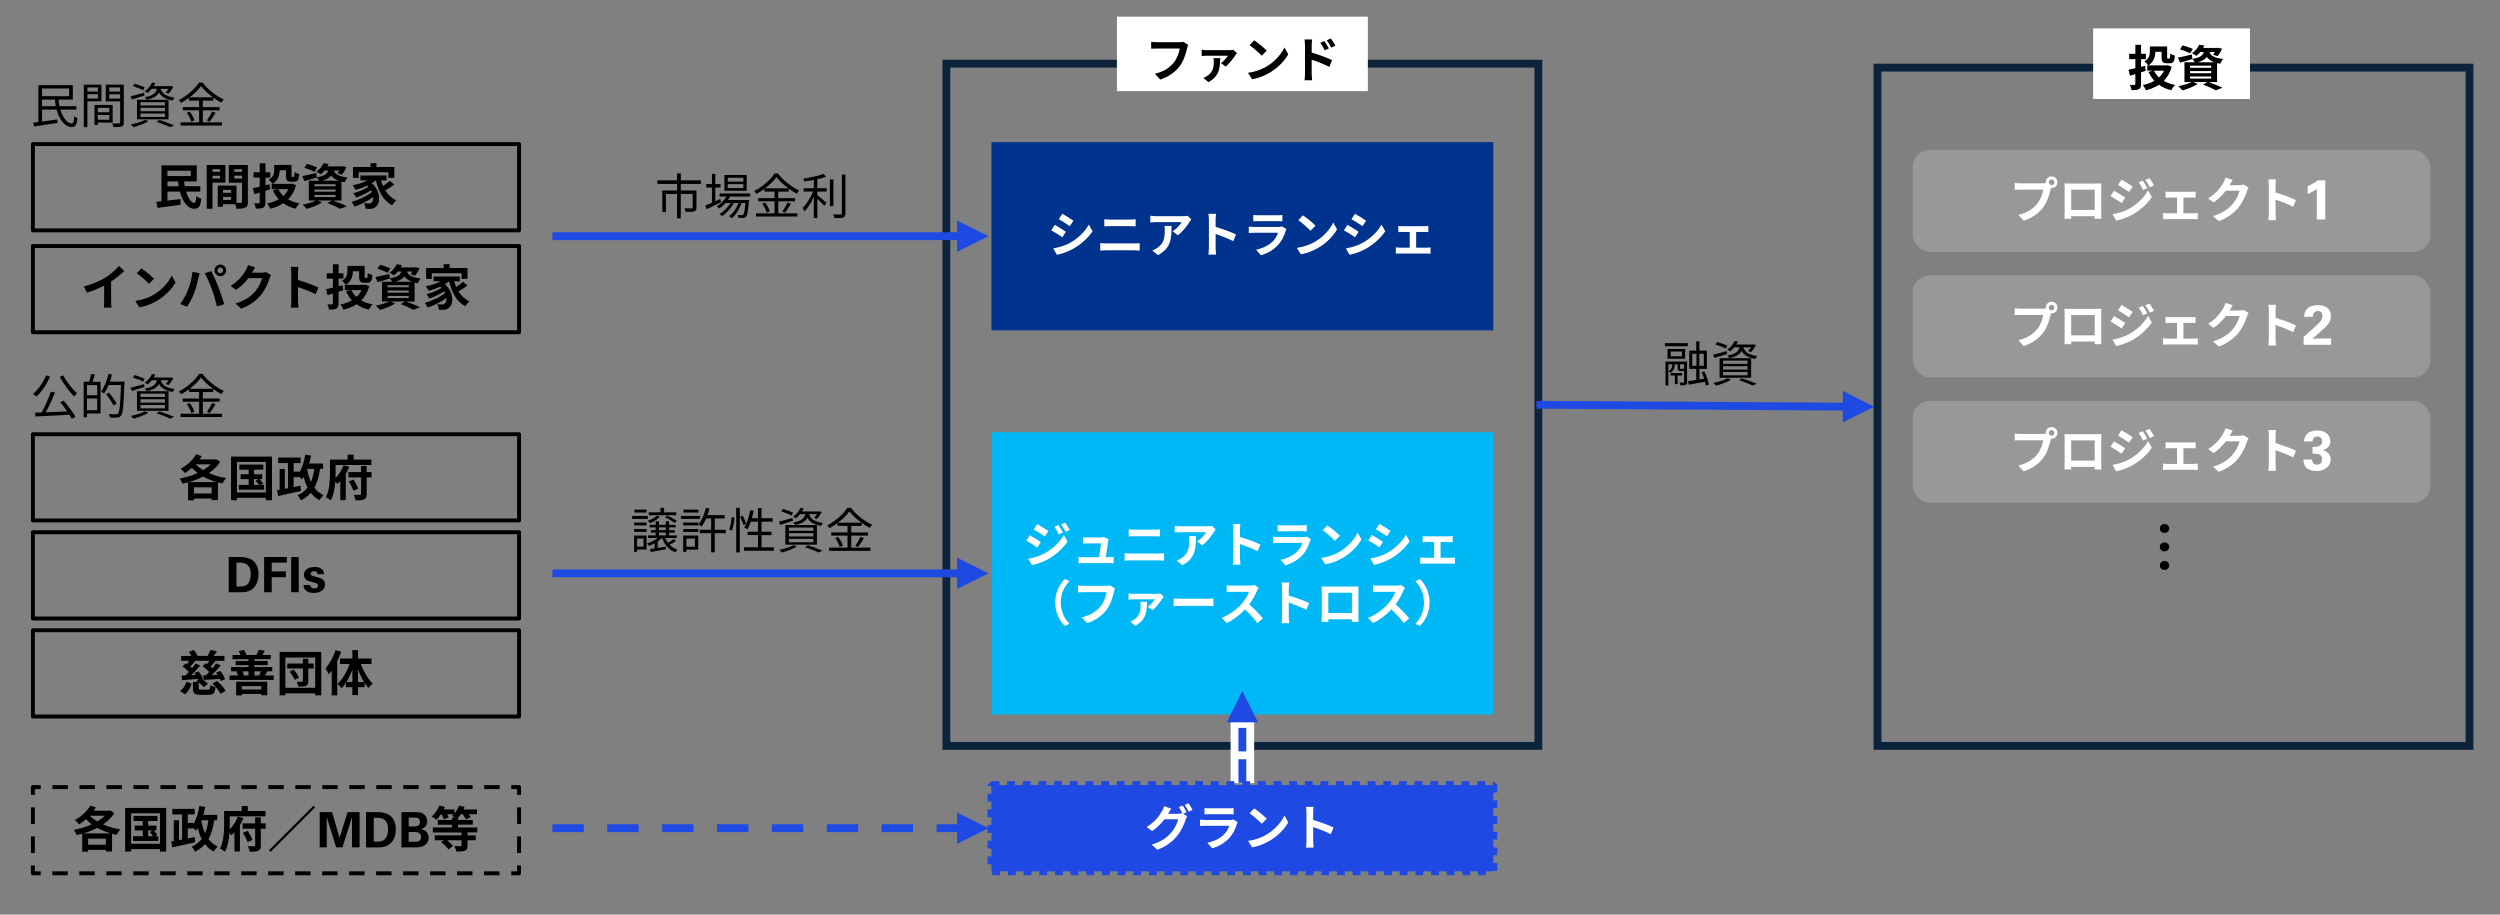 <?xml version="1.0" encoding="UTF-8"?>
<svg id="_レイヤー_2" data-name="レイヤー_2" xmlns="http://www.w3.org/2000/svg" viewBox="0 0 820 300">
  <rect x="0" y="0" width="820" height="300" fill="#808080" stroke="none"/>
  <defs>
    <style>
      .cls-1 {
        stroke: #fff;
        stroke-width: 7.72px;
      }

      .cls-1, .cls-2, .cls-3, .cls-4, .cls-5, .cls-6 {
        fill: none;
      }

      .cls-1, .cls-6 {
        stroke-miterlimit: 10;
      }

      .cls-2 {
        stroke-dasharray: 5.06 3.79;
      }

      .cls-2, .cls-3, .cls-4 {
        stroke: #000;
        stroke-linejoin: round;
        stroke-width: 1.29px;
      }

      .cls-3 {
        stroke-dasharray: 5.45 4.08;
      }

      .cls-7 {
        fill: #00b8f5;
      }

      .cls-8 {
        fill: #00338d;
      }

      .cls-9 {
        fill: #fff;
      }

      .cls-5 {
        stroke: #1e49e2;
        stroke-dasharray: 2.57 2.57;
        stroke-linejoin: bevel;
      }

      .cls-5, .cls-6 {
        stroke-width: 2.57px;
      }

      .cls-10 {
        fill: #989898;
      }

      .cls-11 {
        fill: #1e49e2;
      }

      .cls-6 {
        stroke: #0c233c;
      }
    </style>
  </defs>
  <rect class="cls-6" x="310.41" y="20.89" width="194.18" height="223.76"/>
  <line class="cls-1" x1="407.5" y1="256.89" x2="407.5" y2="234.36"/>
  <rect class="cls-4" x="10.79" y="47.26" width="159.46" height="28.29"/>
  <g>
    <path d="M61.03,62.86c.69,2.18,1.79,3.73,2.72,3.71.37,0,.54-.67.62-2.29.43.38,1.15.77,1.65.91-.27,2.69-.94,3.28-2.38,3.28-2.08-.02-3.78-2.38-4.66-5.62h-4.06v2.96c1.36-.18,2.83-.35,4.24-.53l.06,1.89c-2.64.37-5.47.74-7.55,1.01l-.38-1.98c.5-.05,1.07-.1,1.68-.18v-11.79h11.57v5.26h-4.16c.05.54.11,1.07.21,1.58h5.09v1.78h-4.64ZM54.92,56.01v1.73h7.68v-1.73h-7.68ZM58.6,61.09c-.08-.51-.14-1.04-.19-1.58h-3.49v1.58h3.68Z"/>
    <path d="M69.7,59.9v8.56h-1.89v-14.34h6.13v5.78h-4.24ZM69.7,55.5v.85h2.46v-.85h-2.46ZM72.17,58.54v-.91h-2.46v.91h2.46ZM81.32,66.21c0,1.02-.21,1.58-.85,1.89-.62.32-1.55.37-2.93.37-.05-.4-.22-.99-.42-1.49h-3.97v.82h-1.73v-6.92h.78v-.02l5.38.02v5.67c.62.02,1.22.02,1.42,0,.29,0,.38-.1.38-.35v-6.26h-4.35v-5.81h6.27v12.08ZM75.8,62.27h-2.64v.96h2.64v-.96ZM75.8,65.58v-.99h-2.64v.99h2.64ZM76.85,55.5v.85h2.54v-.85h-2.54ZM79.4,58.57v-.94h-2.54v.94h2.54Z"/>
    <path d="M87.05,62.56v3.84c0,.94-.18,1.41-.69,1.7-.54.29-1.31.34-2.43.34-.06-.48-.3-1.25-.53-1.74.61.03,1.28.03,1.49.03.21-.02.29-.08.29-.3v-3.26c-.61.19-1.2.37-1.74.53l-.51-1.98c.62-.11,1.39-.29,2.26-.5v-2.96h-2.02v-1.76h2.02v-2.94h1.87v2.94h1.58v1.76h-1.58v2.5l1.33-.32.19,1.65-1.52.5ZM97.11,60.76c-.54,1.94-1.42,3.46-2.61,4.62,1.06.61,2.3,1.06,3.71,1.33-.43.42-.96,1.22-1.25,1.73-1.57-.37-2.91-.98-4.03-1.78-1.25.82-2.69,1.41-4.29,1.81-.19-.51-.62-1.31-.98-1.74,1.39-.27,2.67-.72,3.76-1.38-.77-.82-1.39-1.79-1.92-2.9l1.34-.42h-1.74v-1.71h.32c-.22-.38-.9-1.1-1.25-1.38,1.58-.91,1.78-2.16,1.78-3.22v-1.63h5.66v3.47c0,.43.05.48.24.48h.45c.24,0,.29-.22.32-1.62.35.27,1.07.56,1.55.67-.16,1.97-.56,2.51-1.66,2.51h-1.01c-1.31,0-1.71-.46-1.71-2.03v-1.73h-2.05c-.02,1.5-.46,3.31-2.27,4.46h6.03l.35-.06,1.25.5ZM91.27,62.05c.42.83.98,1.57,1.66,2.21.69-.62,1.25-1.36,1.66-2.21h-3.33Z"/>
    <path d="M109.22,65.77c1.63.58,3.47,1.34,4.56,1.87l-2.21.85c-.91-.53-2.54-1.28-4.16-1.89l1.44-.83h-4.67l1.46.64c-1.33.86-3.38,1.65-4.99,2.1-.34-.37-1.01-1.06-1.41-1.39,1.55-.29,3.3-.8,4.4-1.34h-2.35v-6.5h3.34c-.19-.38-.5-.85-.75-1.1l.02.06c-1.38.4-2.86.83-4.06,1.17l-.7-1.66c1.18-.22,2.9-.62,4.59-1.02l.16,1.44c2.54-.42,3.39-1.1,3.74-2.24h-1.15c-.37.45-.78.88-1.28,1.28-.34-.34-.99-.72-1.42-.9,1.15-.8,1.94-1.86,2.35-2.78l1.68.27c-.13.27-.26.53-.42.78h4.72l.29-.05,1.26.32c-.42.86-.99,1.82-1.52,2.42l-1.47-.46c.19-.24.42-.54.62-.88h-1.78c.34,1.02,1.25,1.9,4.48,2.29-.35.35-.77,1.09-.94,1.55-.38-.06-.74-.13-1.06-.21v6.22h-2.77ZM103.17,56.35c-.74-.4-2.24-.98-3.34-1.3l.83-1.3c1.06.26,2.58.77,3.38,1.15l-.86,1.44ZM103.13,61.1h6.93v-.69h-6.93v.69ZM103.13,62.86h6.93v-.69h-6.93v.69ZM103.13,64.64h6.93v-.7h-6.93v.7ZM111.09,59.28c-1.23-.45-1.97-1.04-2.45-1.73-.56.75-1.46,1.31-2.93,1.73h5.38Z"/>
    <path d="M129.33,60.53c-.91.69-2.02,1.41-2.94,1.94.88,1.41,2.06,2.54,3.57,3.22-.42.37-1.02,1.12-1.33,1.65-2.85-1.52-4.43-4.46-5.34-8.19h-.03c-.4.34-.85.64-1.33.93,3.01,2.62,2.9,6.61,1.31,7.76-.59.51-1.12.67-1.95.67-.4.02-.9,0-1.36-.03-.03-.53-.19-1.3-.54-1.82.61.05,1.12.08,1.54.08s.7-.05.96-.34c.37-.29.59-.94.53-1.79-1.74,1.28-4.11,2.48-6.11,3.17-.22-.48-.64-1.17-.99-1.58,2.3-.58,5.09-1.89,6.67-3.23-.1-.19-.19-.38-.3-.56-1.36.91-3.33,1.87-4.85,2.4-.21-.42-.61-1.07-.96-1.44,1.62-.38,3.74-1.26,4.94-2.08-.13-.13-.26-.26-.4-.38-1.22.56-2.53,1.02-3.79,1.36-.19-.37-.67-1.12-.98-1.49,1.71-.34,3.49-.9,4.9-1.62h-2.34v-1.6h8.59v1.6h-1.82c.18.64.4,1.26.66,1.86.8-.54,1.65-1.2,2.22-1.74l1.49,1.28ZM117.64,58.35h-1.87v-3.57h5.76v-1.25h1.95v1.25h5.86v3.57h-1.95v-1.84h-9.74v1.84Z"/>
  </g>
  <rect class="cls-4" x="10.79" y="80.69" width="159.46" height="28.29"/>
  <g>
    <path d="M34.5,91.11c1.65-1.02,3.47-2.62,4.51-3.89l1.73,1.65c-1.22,1.2-2.75,2.45-4.3,3.47v6.46c0,.7.03,1.7.14,2.1h-2.53c.06-.38.11-1.39.11-2.1v-5.12c-1.65.86-3.68,1.73-5.65,2.3l-1.01-2.02c2.86-.74,5.22-1.78,6.99-2.86Z"/>
    <path d="M50.5,96.6c2.74-1.62,4.82-4.06,5.82-6.22l1.25,2.26c-1.22,2.16-3.34,4.37-5.92,5.92-1.62.98-3.68,1.87-5.94,2.26l-1.34-2.11c2.5-.35,4.58-1.17,6.13-2.1ZM50.5,91.43l-1.63,1.66c-.83-.9-2.83-2.64-4-3.46l1.5-1.6c1.12.75,3.2,2.42,4.13,3.39Z"/>
    <path d="M63.11,89.14l2.34.48c-.14.46-.32,1.25-.38,1.6-.22,1.12-.8,3.33-1.36,4.82-.58,1.55-1.52,3.38-2.37,4.58l-2.24-.94c1.01-1.31,1.95-3.04,2.5-4.45.72-1.79,1.33-4.05,1.52-6.08ZM67.17,89.62l2.13-.69c.66,1.23,1.76,3.7,2.37,5.25.56,1.44,1.41,4,1.86,5.58l-2.37.77c-.45-1.9-1.02-3.92-1.66-5.65-.61-1.68-1.65-4.05-2.32-5.26ZM72.26,86.77c1.06,0,1.92.86,1.92,1.92s-.86,1.9-1.92,1.9-1.92-.86-1.92-1.9.86-1.92,1.92-1.92ZM72.26,89.6c.51,0,.93-.42.93-.91s-.42-.93-.93-.93-.93.42-.93.93.42.91.93.91Z"/>
    <path d="M82.71,89.35s-.03.05-.05.08h3.22c.5,0,1.02-.08,1.39-.19l1.63,1.01c-.18.3-.4.75-.53,1.15-.43,1.42-1.34,3.55-2.78,5.34-1.52,1.86-3.46,3.33-6.46,4.51l-1.89-1.7c3.28-.98,5.06-2.37,6.45-3.95,1.09-1.25,2.02-3.17,2.27-4.37h-4.5c-1.07,1.39-2.46,2.8-4.03,3.87l-1.79-1.33c2.8-1.71,4.19-3.78,4.99-5.15.24-.4.58-1.14.72-1.68l2.34.77c-.37.56-.78,1.28-.98,1.63Z"/>
    <path d="M95.54,89.46c0-.56-.05-1.36-.16-1.92h2.5c-.06.56-.14,1.26-.14,1.92v2.37c2.14.62,5.22,1.76,6.69,2.48l-.91,2.21c-1.65-.86-4.05-1.79-5.78-2.38v4.53c0,.46.08,1.58.14,2.24h-2.5c.1-.64.16-1.6.16-2.24v-9.2Z"/>
    <path d="M111.05,95.68v3.84c0,.94-.18,1.41-.69,1.7-.54.29-1.31.34-2.43.34-.06-.48-.3-1.25-.53-1.74.61.03,1.28.03,1.49.03.21-.02.29-.08.29-.3v-3.26c-.61.19-1.2.37-1.74.53l-.51-1.98c.62-.11,1.39-.29,2.26-.5v-2.96h-2.02v-1.76h2.02v-2.94h1.87v2.94h1.58v1.76h-1.58v2.5l1.33-.32.19,1.65-1.52.5ZM121.11,93.89c-.54,1.94-1.42,3.46-2.61,4.62,1.06.61,2.3,1.06,3.71,1.33-.43.42-.96,1.22-1.25,1.73-1.57-.37-2.91-.98-4.03-1.78-1.25.82-2.69,1.41-4.29,1.81-.19-.51-.62-1.31-.98-1.74,1.39-.27,2.67-.72,3.76-1.38-.77-.82-1.39-1.79-1.92-2.9l1.34-.42h-1.74v-1.71h.32c-.22-.38-.9-1.1-1.25-1.38,1.58-.91,1.78-2.16,1.78-3.22v-1.63h5.66v3.47c0,.43.05.48.24.48h.45c.24,0,.29-.22.32-1.62.35.27,1.07.56,1.55.67-.16,1.97-.56,2.51-1.66,2.51h-1.01c-1.31,0-1.71-.46-1.71-2.03v-1.73h-2.05c-.02,1.5-.46,3.31-2.27,4.46h6.03l.35-.06,1.25.5ZM115.27,95.17c.42.83.98,1.57,1.66,2.21.69-.62,1.25-1.36,1.66-2.21h-3.33Z"/>
    <path d="M133.22,98.9c1.63.58,3.47,1.34,4.56,1.87l-2.21.85c-.91-.53-2.54-1.28-4.16-1.89l1.44-.83h-4.67l1.46.64c-1.33.86-3.38,1.65-4.99,2.1-.34-.37-1.01-1.06-1.41-1.39,1.55-.29,3.3-.8,4.4-1.34h-2.35v-6.5h3.34c-.19-.38-.5-.85-.75-1.1l.02.06c-1.38.4-2.86.83-4.06,1.17l-.7-1.66c1.18-.22,2.9-.62,4.59-1.02l.16,1.44c2.54-.42,3.39-1.1,3.74-2.24h-1.15c-.37.45-.78.88-1.28,1.28-.34-.34-.99-.72-1.42-.9,1.15-.8,1.94-1.86,2.35-2.78l1.68.27c-.13.27-.26.53-.42.78h4.72l.29-.05,1.26.32c-.42.86-.99,1.82-1.52,2.42l-1.47-.46c.19-.24.42-.54.62-.88h-1.78c.34,1.02,1.25,1.9,4.48,2.29-.35.35-.77,1.09-.94,1.55-.38-.06-.74-.13-1.06-.21v6.22h-2.77ZM127.17,89.47c-.74-.4-2.24-.98-3.34-1.3l.83-1.3c1.06.26,2.58.77,3.38,1.15l-.86,1.44ZM127.13,94.23h6.93v-.69h-6.93v.69ZM127.13,95.99h6.93v-.69h-6.93v.69ZM127.13,97.76h6.93v-.7h-6.93v.7ZM135.09,92.4c-1.23-.45-1.97-1.04-2.45-1.73-.56.75-1.46,1.31-2.93,1.73h5.38Z"/>
    <path d="M153.33,93.65c-.91.69-2.02,1.41-2.94,1.94.88,1.41,2.06,2.54,3.57,3.22-.42.37-1.02,1.12-1.33,1.65-2.85-1.52-4.43-4.46-5.34-8.19h-.03c-.4.34-.85.64-1.33.93,3.01,2.62,2.9,6.61,1.31,7.76-.59.51-1.12.67-1.95.67-.4.02-.9,0-1.36-.03-.03-.53-.19-1.3-.54-1.82.61.05,1.12.08,1.54.08s.7-.05.96-.34c.37-.29.59-.94.53-1.79-1.74,1.28-4.11,2.48-6.11,3.17-.22-.48-.64-1.17-.99-1.58,2.3-.58,5.09-1.89,6.67-3.23-.1-.19-.19-.38-.3-.56-1.36.91-3.33,1.87-4.85,2.4-.21-.42-.61-1.07-.96-1.44,1.62-.38,3.74-1.26,4.94-2.08-.13-.13-.26-.26-.4-.38-1.22.56-2.53,1.02-3.79,1.36-.19-.37-.67-1.12-.98-1.49,1.71-.34,3.49-.9,4.9-1.62h-2.34v-1.6h8.59v1.6h-1.82c.18.64.4,1.26.66,1.86.8-.54,1.65-1.2,2.22-1.74l1.49,1.28ZM141.64,91.47h-1.87v-3.57h5.76v-1.25h1.95v1.25h5.86v3.57h-1.95v-1.84h-9.74v1.84Z"/>
  </g>
  <g>
    <path d="M19.81,35.96c.82,2.72,2.3,4.58,3.78,4.56.48-.02.66-.67.74-2.37.29.24.72.46,1.06.56-.19,2.35-.69,2.96-1.86,2.96-2.19.02-4.05-2.38-4.96-5.71h-4.78v3.92c1.55-.21,3.33-.46,5.02-.7l.05,1.15c-2.74.42-5.65.85-7.66,1.15l-.27-1.23,1.66-.21v-12.11h11.3v4.75h-4.66c.05.75.16,1.47.3,2.16h5.52v1.12h-5.23ZM13.78,29.01v2.54h8.9v-2.54h-8.9ZM18.3,34.84c-.14-.69-.24-1.42-.29-2.16h-4.24v2.16h4.53Z"/>
    <path d="M28.67,33.22v8.48h-1.18v-13.94h5.78v5.46h-4.59ZM28.67,28.69v1.33h3.46v-1.33h-3.46ZM32.13,32.31v-1.41h-3.46v1.41h3.46ZM32.08,40.21v.8h-1.07v-6.59h5.94v5.79h-4.86ZM32.08,35.35v1.47h3.76v-1.47h-3.76ZM35.84,39.27v-1.55h-3.76v1.55h3.76ZM40.61,40.12c0,.75-.18,1.15-.7,1.36-.51.19-1.36.21-2.69.21-.05-.34-.24-.9-.42-1.22.98.05,1.95.03,2.24.02.27,0,.37-.1.37-.38v-6.86h-4.72v-5.47h5.92v12.35ZM35.82,28.69v1.33h3.58v-1.33h-3.58ZM39.41,32.33v-1.42h-3.58v1.42h3.58Z"/>
    <path d="M47.41,31.33c-1.44.46-2.94.93-4.14,1.31l-.46-1.04c1.15-.27,2.83-.75,4.46-1.2l.14.93ZM48.67,39.81c-1.3.75-3.3,1.49-4.88,1.92-.21-.22-.61-.69-.88-.9,1.63-.34,3.55-.9,4.69-1.54l1.07.51ZM46.93,29.59c-.74-.43-2.21-.99-3.34-1.34l.53-.82c1.1.3,2.58.83,3.34,1.23l-.53.93ZM44.93,32.73h10.35v6.42h-10.35v-6.42ZM46.08,34.6h8.02v-1.07h-8.02v1.07ZM46.08,36.47h8.02v-1.1h-8.02v1.1ZM46.08,38.36h8.02v-1.12h-8.02v1.12ZM49.78,29.14c-.4.5-.86.96-1.42,1.39-.22-.22-.61-.48-.9-.59,1.2-.83,2-1.9,2.42-2.86l1.07.18c-.16.34-.34.66-.54.99h5.47l.19-.05.8.24c-.45.82-1.04,1.71-1.62,2.27l-.94-.34c.34-.32.69-.77.98-1.23h-2.56c.35,1.23,1.25,2.4,4.53,2.88-.22.22-.5.67-.61.96-2.72-.48-3.89-1.5-4.48-2.66-.62,1.18-1.81,1.94-4.08,2.38-.1-.26-.37-.64-.56-.85,2.61-.46,3.57-1.26,3.95-2.72h-1.7ZM52.3,39.35c1.73.56,3.63,1.25,4.8,1.78l-1.31.59c-.99-.51-2.72-1.18-4.46-1.76l.98-.61Z"/>
    <path d="M66.54,40.12h6.26v1.06h-13.57v-1.06h6.08v-3.95h-5.36v-1.04h5.36v-2.14h-3.3v-.91c-.83.61-1.73,1.18-2.64,1.66-.13-.27-.46-.69-.72-.93,2.75-1.39,5.38-3.74,6.62-5.74h1.18c1.7,2.29,4.46,4.43,6.94,5.54-.29.3-.58.7-.77,1.06-.88-.45-1.79-1.02-2.67-1.66v.99h-3.42v2.14h5.49v1.04h-5.49v3.95ZM62.24,36.6c.66.88,1.3,2.06,1.52,2.86l-1.02.45c-.21-.8-.83-2.03-1.46-2.94l.96-.37ZM69.87,31.93c-1.57-1.14-3.01-2.46-3.94-3.71-.83,1.2-2.18,2.53-3.74,3.71h7.68ZM67.87,39.51c.58-.78,1.31-2.05,1.71-2.94l1.12.43c-.59,1.01-1.34,2.16-1.95,2.91l-.88-.4Z"/>
  </g>
  <g>
    <path d="M16.4,123.5c-1.07,2.56-2.72,4.99-4.42,6.56-.26-.22-.8-.67-1.14-.85,1.74-1.44,3.31-3.73,4.26-6.08l1.3.37ZM20.86,131.39c1.46,1.66,3.09,3.89,3.87,5.31l-1.17.66c-.21-.38-.48-.85-.78-1.33-4.03.24-8.29.43-11.14.58l-.16-1.25c.66-.02,1.39-.05,2.19-.06,1.07-1.95,2.34-4.78,3.02-6.85l1.38.34c-.86,2.06-2.02,4.56-3.07,6.45,2.16-.08,4.62-.19,7.04-.3-.72-1.04-1.54-2.13-2.29-3.02l1.1-.51ZM20.75,123.13c1.07,2.08,3.07,4.58,4.53,5.92-.32.22-.75.69-.99,1.01-1.47-1.54-3.47-4.21-4.69-6.45l1.15-.48Z"/>
    <path d="M31.15,122.88c-.27.78-.56,1.66-.83,2.35h2.66v10.38h-4.45v1.26h-1.09v-11.65h1.79c.24-.77.53-1.84.64-2.59l1.28.24ZM31.89,126.3h-3.36v3.34h3.36v-3.34ZM31.89,134.54v-3.84h-3.36v3.84h3.36ZM40.8,125.79c-.26,7.3-.46,9.76-1.1,10.54-.35.45-.72.59-1.26.64-.56.06-1.47.03-2.37-.02-.03-.35-.18-.83-.4-1.17,1.04.1,2,.1,2.37.1.32,0,.5-.03.66-.24.53-.56.77-2.99.98-9.36h-4.06c-.45,1.07-.94,2.05-1.5,2.8-.21-.19-.72-.51-.98-.67,1.07-1.41,1.94-3.62,2.45-5.81l1.14.27c-.19.78-.42,1.55-.69,2.3h4.78v.61ZM37.26,133c-.48-.96-1.55-2.54-2.43-3.7l.93-.54c.9,1.14,2,2.67,2.51,3.62l-1.01.62Z"/>
    <path d="M47.41,126.92c-1.44.46-2.94.93-4.14,1.31l-.46-1.04c1.15-.27,2.83-.75,4.46-1.2l.14.93ZM48.67,135.4c-1.3.75-3.3,1.49-4.88,1.92-.21-.22-.61-.69-.88-.9,1.63-.34,3.55-.9,4.69-1.54l1.07.51ZM46.93,125.18c-.74-.43-2.21-.99-3.34-1.34l.53-.82c1.1.3,2.58.83,3.34,1.23l-.53.93ZM44.93,128.32h10.35v6.42h-10.35v-6.42ZM46.08,130.19h8.02v-1.07h-8.02v1.07ZM46.08,132.06h8.02v-1.1h-8.02v1.1ZM46.08,133.95h8.02v-1.12h-8.02v1.12ZM49.78,124.73c-.4.5-.86.96-1.42,1.39-.22-.22-.61-.48-.9-.59,1.2-.83,2-1.9,2.42-2.86l1.07.18c-.16.34-.34.66-.54.99h5.47l.19-.05.8.24c-.45.82-1.04,1.71-1.62,2.27l-.94-.34c.34-.32.69-.77.98-1.23h-2.56c.35,1.23,1.25,2.4,4.53,2.88-.22.22-.5.67-.61.96-2.72-.48-3.89-1.5-4.48-2.66-.62,1.18-1.81,1.94-4.08,2.38-.1-.26-.37-.64-.56-.85,2.61-.46,3.57-1.26,3.95-2.72h-1.7ZM52.3,134.94c1.73.56,3.63,1.25,4.8,1.78l-1.31.59c-.99-.51-2.72-1.18-4.46-1.76l.98-.61Z"/>
    <path d="M66.54,135.71h6.26v1.06h-13.57v-1.06h6.08v-3.95h-5.36v-1.04h5.36v-2.14h-3.3v-.91c-.83.61-1.73,1.18-2.64,1.66-.13-.27-.46-.69-.72-.93,2.75-1.39,5.38-3.74,6.62-5.74h1.18c1.7,2.29,4.46,4.43,6.94,5.54-.29.3-.58.7-.77,1.06-.88-.45-1.79-1.02-2.67-1.66v.99h-3.42v2.14h5.49v1.04h-5.49v3.95ZM62.24,132.19c.66.88,1.3,2.06,1.52,2.86l-1.02.45c-.21-.8-.83-2.03-1.46-2.94l.96-.37ZM69.87,127.52c-1.57-1.14-3.01-2.46-3.94-3.71-.83,1.2-2.18,2.53-3.74,3.71h7.68ZM67.87,135.1c.58-.78,1.31-2.05,1.71-2.94l1.12.43c-.59,1.01-1.34,2.16-1.95,2.91l-.88-.4Z"/>
  </g>
  <rect class="cls-4" x="10.79" y="174.57" width="159.46" height="28.29"/>
  <rect class="cls-4" x="10.79" y="142.42" width="159.46" height="28.29"/>
  <g>
    <path d="M72.23,151.46c-.91,1.46-2.19,2.69-3.7,3.71,1.7.75,3.63,1.31,5.66,1.63-.42.43-.96,1.25-1.23,1.78-.51-.1-.99-.22-1.49-.35v5.82h-2.05v-.53h-5.79v.59h-1.94v-5.9c-.61.18-1.22.34-1.82.46-.19-.51-.59-1.28-.93-1.71,1.98-.37,4.05-.99,5.89-1.82-.69-.51-1.33-1.07-1.92-1.68-.72.66-1.49,1.22-2.24,1.7-.3-.38-1.01-1.1-1.41-1.42,2.03-1.06,3.98-2.82,5.09-4.75l1.81.62c-.22.35-.45.72-.7,1.07h5.07l.32-.1,1.38.88ZM71.05,158.12c-1.58-.46-3.07-1.06-4.42-1.82-1.42.77-2.99,1.36-4.58,1.82h8.99ZM69.43,161.85v-2h-5.79v2h5.79ZM64.18,152.31c.67.69,1.52,1.31,2.45,1.89.94-.58,1.78-1.18,2.45-1.89h-4.9Z"/>
    <path d="M89.22,149.76v14.32h-2.03v-.8h-9.47v.8h-1.94v-14.32h13.44ZM87.19,161.53v-10.02h-9.47v10.02h9.47ZM86.63,159.05v1.55h-8.29v-1.55h3.22v-1.89h-2.64v-1.6h2.64v-1.5h-3.04v-1.66h7.86v1.66h-3.06v1.5h2.7v1.6h-.88c.43.45.94,1.04,1.2,1.42l-.83.46h1.12ZM83.32,159.05h1.6c-.27-.43-.72-.98-1.09-1.39l.98-.5h-1.49v1.89Z"/>
    <path d="M104.98,153.81c-.37,2.46-.94,4.5-1.86,6.16.78,1.06,1.78,1.9,2.99,2.46-.43.38-1.02,1.12-1.3,1.63-1.17-.61-2.1-1.44-2.86-2.43-.86.99-1.92,1.82-3.26,2.48-.16-.43-.72-1.28-1.07-1.68,1.39-.61,2.46-1.44,3.26-2.48-.54-1.06-.96-2.22-1.31-3.52-.18.27-.37.54-.56.78-.19-.22-.53-.56-.88-.86v.14h-1.82v3.28c.75-.16,1.5-.32,2.26-.48l.16,1.74c-2.62.61-5.46,1.22-7.5,1.68l-.34-1.94.83-.14v-6.82h1.71v6.51l1.02-.19v-8.24h-3.2v-1.82h7.33v1.82h-2.27v2.8h1.82v.4c.99-1.55,1.63-3.71,1.98-5.97l1.89.29c-.14.9-.35,1.78-.59,2.62h4.56v1.76h-.99ZM100.77,154.02c.27,1.46.69,2.82,1.22,4.03.53-1.22.86-2.61,1.07-4.24h-2.21l-.08.21Z"/>
    <path d="M114.58,153.11c-.32.77-.72,1.55-1.17,2.3v8.64h-1.79v-6.26c-.32.35-.66.66-1.01.94-.16-.21-.38-.5-.62-.78-.16,2.14-.56,4.5-1.49,6.19-.35-.34-1.18-.86-1.63-1.06,1.25-2.3,1.36-5.63,1.36-7.97v-4.35h5.79v-1.62h1.98v1.62h5.81v1.76h-11.73v2.61c0,.5-.02,1.06-.03,1.65,1.18-1.15,2.18-2.8,2.66-4.19l1.87.51ZM121.89,156.58h-1.62v5.44c0,.99-.19,1.47-.82,1.78-.62.29-1.54.34-2.83.32-.06-.51-.32-1.3-.58-1.82.85.03,1.74.03,2.03.03.26,0,.35-.08.35-.32v-5.42h-4.13v-1.76h4.13v-1.98h1.84v1.98h1.62v1.76ZM115.91,157.27c.67.93,1.31,2.14,1.6,2.98l-1.6.72c-.26-.83-.9-2.13-1.52-3.07l1.52-.62Z"/>
  </g>
  <g>
    <path d="M75.02,182.7h3.82c.16,0,.39,0,.7.02.3.02.64.06,1.01.13.37.07.75.18,1.15.32.4.14.78.34,1.13.6.36.27.67.58.92.93.25.35.45.73.61,1.13.15.4.27.81.34,1.23s.1.84.1,1.26c0,.89-.11,1.67-.33,2.34-.22.68-.52,1.26-.9,1.74s-.82.86-1.31,1.15-1.02.48-1.56.58c-.21.04-.47.07-.77.1-.3.02-.74.03-1.31.03h-3.6v-11.55ZM77.53,192.36c.14.01.3.02.48.02.18,0,.35,0,.5,0,.54,0,1.04-.04,1.48-.13s.85-.31,1.21-.67c.25-.25.44-.53.58-.84.14-.32.24-.63.31-.95s.11-.61.13-.87c.02-.27.02-.47.02-.61,0-.41-.04-.8-.11-1.19-.07-.38-.19-.73-.36-1.05-.17-.32-.38-.59-.66-.83-.27-.23-.6-.41-.98-.51-.13-.03-.27-.06-.42-.09s-.33-.05-.54-.06c-.2-.02-.44-.02-.7-.02s-.58,0-.93.02v7.78Z"/>
    <path d="M86.64,182.7h7.46v1.86h-4.98v2.85h4.64v1.92h-4.64v4.93h-2.48v-11.55Z"/>
    <path d="M95.5,182.7h2.48v11.55h-2.48v-11.55Z"/>
    <path d="M101.74,191.91c0,.13.04.26.09.39.05.13.12.25.23.35.11.1.24.19.41.26s.37.1.62.1c.43,0,.74-.1.94-.3.2-.2.3-.42.3-.66,0-.18-.07-.35-.22-.5-.14-.15-.45-.29-.9-.42l-1.47-.4c-.16-.04-.36-.11-.59-.19s-.46-.21-.68-.38c-.22-.17-.4-.38-.55-.65-.15-.27-.22-.61-.22-1.02,0-.39.09-.75.26-1.06.17-.31.41-.57.73-.79s.69-.39,1.12-.5c.43-.12.91-.18,1.43-.18.42,0,.81.05,1.18.14.37.09.69.24.96.44.27.19.49.44.66.74.17.3.26.65.28,1.05h-2.16c-.02-.22-.07-.4-.16-.53-.08-.13-.19-.22-.3-.29-.12-.06-.24-.1-.36-.12-.12-.02-.23-.02-.33-.02-.32,0-.59.07-.8.22-.21.14-.32.34-.32.59,0,.28.1.46.29.56.19.1.46.19.82.29l1.46.4c.74.2,1.28.49,1.63.87.35.37.53.84.53,1.4,0,.35-.08.69-.22,1.03s-.38.63-.69.89c-.31.26-.7.47-1.16.63s-1.01.24-1.64.24c-.52,0-1.02-.07-1.5-.21-.47-.14-.9-.4-1.27-.78-.27-.28-.43-.56-.49-.86-.06-.29-.09-.54-.1-.73h2.22Z"/>
  </g>
  <rect class="cls-4" x="10.79" y="206.72" width="159.46" height="28.29"/>
  <g>
    <path d="M59.05,226.65c1.02-.72,1.76-1.86,2.13-3.04l1.68.61c-.43,1.34-1.09,2.67-2.24,3.52l-1.57-1.09ZM68.2,226.22c.61,0,.7-.19.78-1.5.37.29,1.18.56,1.68.67-.21,2.03-.74,2.51-2.29,2.51h-2.56c-2.05,0-2.53-.5-2.53-2.14v-2.08h1.68c-.18-.13-.35-.24-.53-.35l.61-.46-.08-.18c-1.87.14-3.76.3-5.23.4l-.18-1.47,1.28-.06c.37-.34.75-.74,1.12-1.15-.54-.62-1.34-1.33-2.08-1.84l1.09-1.01c.13.08.26.18.4.27.22-.35.45-.74.66-1.09h-2.61v-1.6h3.38c-.24-.43-.53-.9-.83-1.28l1.58-.7c.51.58,1.04,1.38,1.26,1.98h3.28c.37-.59.77-1.41.98-1.98l2.14.51c-.38.53-.77,1.04-1.12,1.47h3.54v1.6h-2.99l.05.02c-.54.67-1.12,1.38-1.58,1.92.21.18.4.35.58.53.46-.56.86-1.1,1.18-1.6l1.57.67c-.9,1.04-1.97,2.19-2.96,3.15l1.92-.08c-.18-.26-.35-.5-.53-.72l1.34-.56c.72.82,1.39,1.9,1.6,2.7l-1.44.61c-.05-.21-.13-.43-.24-.69-1.89.13-3.82.22-5.33.32l-.18-1.49c.29,0,.62-.02.96-.03.34-.32.7-.69,1.06-1.09-.58-.62-1.42-1.33-2.16-1.86l1.06-1.04c.14.1.3.21.46.32.24-.35.48-.74.67-1.09h-4.66l.05.02c-.56.67-1.12,1.38-1.6,1.92.19.18.38.35.54.51.45-.54.83-1.07,1.15-1.55l1.55.67c-.88,1.04-1.95,2.21-2.94,3.15l1.46-.1c-.13-.19-.29-.4-.43-.58l1.3-.56c.64.69,1.23,1.63,1.44,2.34l-.27.11c.75.5,1.52,1.14,1.94,1.63l-1.33,1.1c-.34-.46-.99-1.06-1.68-1.57v1.89c0,.43.13.5.86.5h2.16ZM71.19,223.35c1.1.93,2.32,2.26,2.8,3.28l-1.68.96c-.43-.98-1.58-2.38-2.67-3.36l1.55-.88Z"/>
    <path d="M89.77,221.55v1.46h-14.48v-1.46h2.83c-.14-.4-.37-.85-.59-1.22l.69-.14h-2.42v-1.39h5.7v-.64h-4.21v-1.34h4.21v-.59h-5.25v-1.39h2.64c-.16-.42-.38-.9-.62-1.26l1.74-.43c.35.48.69,1.15.85,1.62l-.27.08h3.58l-.08-.02c.27-.5.62-1.2.78-1.7l2,.3c-.3.54-.58,1.02-.83,1.41h2.77v1.39h-5.36v.59h4.34v1.34h-4.34v.64h5.84v1.39h-2.19l.54.08c-.29.51-.53.94-.75,1.28h2.88ZM77.45,223.6h10.21v4.45h-1.95v-.45h-6.38v.5h-1.87v-4.5ZM79.32,225.05v1.09h6.38v-1.09h-6.38ZM79.45,220.19c.26.4.5.9.59,1.23l-.5.13h1.95v-1.36h-2.05ZM83.45,220.19v1.36h2.24l-.69-.11c.19-.35.43-.85.61-1.25h-2.16Z"/>
    <path d="M105.37,213.84v14.22h-1.98v-.62h-9.78v.62h-1.89v-14.22h13.65ZM103.38,225.6v-9.94h-9.78v9.94h9.78ZM102.89,219.26h-1.78v4.13c0,.86-.18,1.3-.74,1.55-.58.26-1.36.27-2.54.27-.06-.46-.27-1.14-.48-1.6.69.03,1.47.03,1.71.02.22,0,.29-.06.29-.27v-4.1h-5.14v-1.62h5.14v-1.58h1.76v1.58h1.78v1.62ZM96.28,219.61c.72.78,1.47,1.84,1.78,2.61l-1.42.78c-.26-.74-.96-1.87-1.66-2.67l1.31-.72Z"/>
    <path d="M111.89,213.76c-.35,1.02-.78,2.06-1.28,3.09v11.22h-1.81v-8.13c-.32.43-.66.86-.98,1.25-.18-.46-.7-1.5-1.06-1.98,1.34-1.46,2.59-3.73,3.31-5.98l1.81.54ZM118.37,217.8c.88,2.46,2.35,4.96,3.9,6.42-.43.34-1.09.98-1.42,1.47-.45-.5-.86-1.06-1.28-1.7v1.41h-2.14v2.58h-1.86v-2.58h-2.1v-1.47c-.45.69-.91,1.3-1.42,1.81-.32-.45-.93-1.12-1.36-1.44,1.62-1.44,3.1-3.97,3.98-6.5h-3.15v-1.81h4.05v-2.77h1.86v2.77h4.42v1.81h-3.47ZM115.57,223.71v-4.06c-.53,1.47-1.2,2.88-1.95,4.06h1.95ZM119.4,223.71c-.75-1.23-1.42-2.67-1.97-4.18v4.18h1.97Z"/>
  </g>
  <g>
    <polyline class="cls-4" points="10.79 283.88 10.79 286.45 13.36 286.45"/>
    <line class="cls-2" x1="17.16" y1="286.45" x2="165.78" y2="286.45"/>
    <polyline class="cls-4" points="167.68 286.45 170.25 286.45 170.25 283.88"/>
    <line class="cls-3" x1="170.25" y1="279.79" x2="170.25" y2="262.77"/>
    <polyline class="cls-4" points="170.25 260.73 170.25 258.16 167.68 258.16"/>
    <line class="cls-2" x1="163.88" y1="258.16" x2="15.26" y2="258.16"/>
    <polyline class="cls-4" points="13.36 258.16 10.79 258.16 10.79 260.73"/>
    <line class="cls-3" x1="10.79" y1="264.81" x2="10.79" y2="281.83"/>
  </g>
  <g>
    <path d="M37.51,266.7c-.91,1.46-2.19,2.69-3.7,3.71,1.7.75,3.63,1.31,5.66,1.63-.42.43-.96,1.25-1.23,1.78-.51-.1-.99-.22-1.49-.35v5.82h-2.05v-.53h-5.79v.59h-1.94v-5.9c-.61.18-1.22.34-1.82.46-.19-.51-.59-1.28-.93-1.71,1.98-.37,4.05-.99,5.89-1.82-.69-.51-1.33-1.07-1.92-1.68-.72.66-1.49,1.22-2.24,1.7-.3-.38-1.01-1.1-1.41-1.42,2.03-1.06,3.98-2.82,5.09-4.75l1.81.62c-.22.35-.45.72-.7,1.07h5.07l.32-.1,1.38.88ZM36.33,273.36c-1.58-.46-3.07-1.06-4.42-1.82-1.42.77-2.99,1.36-4.58,1.82h8.99ZM34.71,277.08v-2h-5.79v2h5.79ZM29.46,267.55c.67.69,1.52,1.31,2.45,1.89.94-.58,1.78-1.18,2.45-1.89h-4.9Z"/>
    <path d="M54.5,265v14.32h-2.03v-.8h-9.47v.8h-1.94v-14.32h13.44ZM52.47,276.76v-10.02h-9.47v10.02h9.47ZM51.91,274.28v1.55h-8.29v-1.55h3.22v-1.89h-2.64v-1.6h2.64v-1.5h-3.04v-1.66h7.86v1.66h-3.06v1.5h2.7v1.6h-.88c.43.45.94,1.04,1.2,1.42l-.83.46h1.12ZM48.6,274.28h1.6c-.27-.43-.72-.98-1.09-1.39l.98-.5h-1.49v1.89Z"/>
    <path d="M70.26,269.05c-.37,2.46-.94,4.5-1.86,6.16.78,1.06,1.78,1.9,2.99,2.46-.43.38-1.02,1.12-1.3,1.63-1.17-.61-2.1-1.44-2.86-2.43-.86.99-1.92,1.82-3.26,2.48-.16-.43-.72-1.28-1.07-1.68,1.39-.61,2.46-1.44,3.26-2.48-.54-1.06-.96-2.22-1.31-3.52-.18.27-.37.54-.56.78-.19-.22-.53-.56-.88-.86v.14h-1.82v3.28c.75-.16,1.5-.32,2.26-.48l.16,1.74c-2.62.61-5.46,1.22-7.5,1.68l-.34-1.94.83-.14v-6.82h1.71v6.51l1.02-.19v-8.24h-3.2v-1.82h7.33v1.82h-2.27v2.8h1.82v.4c.99-1.55,1.63-3.71,1.98-5.97l1.89.29c-.14.9-.35,1.78-.59,2.62h4.56v1.76h-.99ZM66.05,269.26c.27,1.46.69,2.82,1.22,4.03.53-1.22.86-2.61,1.07-4.24h-2.21l-.08.21Z"/>
    <path d="M79.86,268.35c-.32.77-.72,1.55-1.17,2.3v8.64h-1.79v-6.26c-.32.35-.66.66-1.01.94-.16-.21-.38-.5-.62-.78-.16,2.14-.56,4.5-1.49,6.19-.35-.34-1.18-.86-1.63-1.06,1.25-2.3,1.36-5.63,1.36-7.97v-4.35h5.79v-1.62h1.98v1.62h5.81v1.76h-11.73v2.61c0,.5-.02,1.06-.03,1.65,1.18-1.15,2.18-2.8,2.66-4.19l1.87.51ZM87.17,271.82h-1.62v5.44c0,.99-.19,1.47-.82,1.78-.62.29-1.54.34-2.83.32-.06-.51-.32-1.3-.58-1.82.85.03,1.74.03,2.03.03.26,0,.35-.08.35-.32v-5.42h-4.13v-1.76h4.13v-1.98h1.84v1.98h1.62v1.76ZM81.19,272.51c.67.93,1.31,2.14,1.6,2.98l-1.6.72c-.26-.83-.9-2.13-1.52-3.07l1.52-.62Z"/>
    <path d="M103.35,264.84l-14.56,14.56-.54-.54,14.56-14.56.54.54Z"/>
    <path d="M104.87,266.38h4.05l2.45,8.4,2.64-8.4h3.94v11.55h-2.48v-9.92l-3.15,9.92h-2.05l-3.09-9.92v9.92h-2.32v-11.55Z"/>
    <path d="M120.05,266.38h3.82c.16,0,.39,0,.7.02.3.02.64.06,1.01.13.37.07.75.18,1.15.32.4.14.78.34,1.13.6.36.27.67.58.92.93.25.35.45.73.61,1.13.15.4.27.81.34,1.23s.1.84.1,1.26c0,.89-.11,1.67-.33,2.34-.22.68-.52,1.26-.9,1.74s-.82.86-1.31,1.15-1.02.48-1.56.58c-.21.04-.47.07-.77.1-.3.02-.74.03-1.31.03h-3.6v-11.55ZM122.57,276.04c.14.01.3.02.48.02.18,0,.35,0,.5,0,.54,0,1.04-.04,1.48-.13s.85-.31,1.21-.67c.25-.25.44-.53.58-.84.14-.32.24-.63.31-.95s.11-.61.13-.87c.02-.27.02-.47.02-.61,0-.41-.04-.8-.11-1.19-.07-.38-.19-.73-.36-1.05-.17-.32-.38-.59-.66-.83-.27-.23-.6-.41-.98-.51-.13-.03-.27-.06-.42-.09s-.33-.05-.54-.06c-.2-.02-.44-.02-.7-.02s-.58,0-.93.02v7.78Z"/>
    <path d="M131.65,266.38h4.32c.17,0,.37,0,.61,0,.24,0,.48.02.74.06.26.03.51.09.78.16.26.07.5.18.73.32.27.17.48.36.65.58.17.21.3.43.39.66s.16.44.2.66c.04.21.06.41.06.58,0,.53-.15,1.03-.46,1.5-.31.46-.82.8-1.52,1.02v.03c.44.09.81.22,1.12.41.31.19.56.41.76.66.2.26.34.53.43.83.09.3.14.6.14.91,0,.68-.17,1.25-.51,1.7-.34.45-.74.79-1.18,1.02-.22.12-.48.21-.78.27s-.58.11-.86.14c-.28.03-.53.04-.77.05s-.41,0-.51,0h-4.32v-11.55ZM134.04,271.08h1.72c.17,0,.37,0,.6-.02s.45-.07.65-.16c.21-.09.38-.24.52-.44.14-.2.21-.49.21-.86s-.07-.64-.2-.83-.3-.33-.5-.42c-.2-.09-.42-.14-.66-.16s-.46-.02-.66-.02h-1.67v2.93ZM134.04,276.08h1.67c.29,0,.57,0,.85-.02s.54-.07.77-.17c.23-.1.42-.25.56-.46.14-.21.21-.51.21-.9,0-.42-.08-.73-.25-.95s-.38-.38-.63-.49c-.26-.11-.55-.17-.86-.18-.31-.02-.62-.02-.91-.02h-1.41v3.2Z"/>
    <path d="M153.35,273.05v.96h2.7v1.6h-2.7v1.73c0,.94-.19,1.39-.88,1.68-.67.27-1.58.29-2.77.29-.11-.54-.43-1.28-.69-1.78.82.03,1.78.03,2.03.03s.34-.06.34-.26v-1.7h-4.75c.77.58,1.54,1.3,1.94,1.86l-1.47,1.18c-.45-.72-1.49-1.71-2.42-2.4l.85-.64h-2.94v-1.6h8.8v-.96h-9.41v-1.62h6.26v-.91h-4.64v-1.57h4.64v-.77h.96c-.34-.21-.69-.43-.93-.56.21-.16.4-.35.58-.54h-2.14c.21.37.38.74.48,1.01l-1.63.67c-.11-.45-.43-1.1-.74-1.68h-.16c-.48.7-1.01,1.33-1.49,1.82-.37-.3-1.15-.83-1.58-1.06,1.04-.86,1.98-2.24,2.54-3.6l1.82.48c-.11.27-.24.53-.38.8h3.5v1.3c.64-.74,1.17-1.66,1.49-2.58l1.82.46c-.08.26-.21.54-.34.82h4.42v1.55h-2.66c.26.37.48.74.61,1.01l-1.63.69c-.18-.45-.58-1.12-.99-1.7h-.62c-.3.46-.61.88-.94,1.23v.64h4.85v1.57h-4.85v.91h6.32v1.62h-3.18Z"/>
  </g>
  <rect class="cls-8" x="325.2" y="46.61" width="164.6" height="61.73"/>
  <g>
    <path class="cls-9" d="M349.62,76.02l-1.17,1.79c-.91-.62-2.58-1.71-3.65-2.27l1.17-1.78c1.07.58,2.83,1.68,3.65,2.26ZM350.92,79.68c2.72-1.52,4.94-3.71,6.22-6l1.23,2.18c-1.49,2.21-3.74,4.24-6.37,5.74-1.63.93-3.92,1.73-5.34,1.98l-1.2-2.11c1.79-.3,3.71-.83,5.46-1.79ZM352.09,72.4l-1.2,1.78c-.9-.62-2.56-1.71-3.62-2.3l1.17-1.76c1.06.58,2.82,1.71,3.65,2.29Z"/>
    <path class="cls-9" d="M362.87,79.84h9.18c.54,0,1.22-.03,1.76-.1v2.45c-.56-.06-1.28-.1-1.76-.1h-9.18c-.62,0-1.41.05-2,.1v-2.45c.62.05,1.38.1,2,.1ZM364.09,72.02h6.62c.64,0,1.33-.05,1.78-.1v2.32c-.46-.02-1.22-.06-1.78-.06h-6.61c-.61,0-1.34.03-1.89.06v-2.32c.58.06,1.33.1,1.87.1Z"/>
    <path class="cls-9" d="M390.15,72.79c-.75,1.25-2.27,3.26-3.84,4.38l-1.66-1.33c1.28-.78,2.53-2.19,2.94-2.98h-8.34c-.67,0-1.2.05-1.95.11v-2.22c.61.1,1.28.16,1.95.16h8.62c.45,0,1.33-.05,1.63-.14l1.26,1.18c-.18.21-.48.59-.62.83ZM379.82,83.68l-1.87-1.52c.51-.18,1.09-.45,1.68-.88,2.03-1.41,2.42-3.1,2.42-5.73,0-.5-.03-.93-.11-1.44h2.32c0,3.97-.08,7.23-4.43,9.57Z"/>
    <path class="cls-9" d="M396.52,72.05c0-.56-.05-1.36-.16-1.92h2.5c-.06.56-.14,1.26-.14,1.92v2.37c2.14.62,5.22,1.76,6.69,2.48l-.91,2.21c-1.65-.86-4.05-1.79-5.78-2.38v4.53c0,.46.08,1.58.14,2.24h-2.5c.1-.64.16-1.6.16-2.24v-9.2Z"/>
    <path class="cls-9" d="M421.66,75.83c-.48,1.55-1.17,3.1-2.37,4.43-1.62,1.79-3.66,2.88-5.71,3.46l-1.58-1.81c2.4-.5,4.32-1.55,5.54-2.8.86-.88,1.36-1.87,1.65-2.77h-7.73c-.38,0-1.19.02-1.86.08v-2.08c.67.05,1.36.1,1.86.1h7.92c.51,0,.94-.06,1.17-.16l1.42.88c-.11.21-.24.5-.3.67ZM412.73,70.6h6.16c.5,0,1.28-.02,1.73-.08v2.06c-.43-.03-1.18-.05-1.76-.05h-6.13c-.51,0-1.2.02-1.66.05v-2.06c.45.06,1.12.08,1.66.08Z"/>
    <path class="cls-9" d="M431.48,79.19c2.74-1.62,4.82-4.06,5.82-6.22l1.25,2.26c-1.22,2.16-3.34,4.37-5.92,5.92-1.62.98-3.68,1.87-5.94,2.26l-1.34-2.11c2.5-.35,4.58-1.17,6.13-2.1ZM431.48,74.02l-1.63,1.66c-.83-.9-2.83-2.64-4-3.46l1.5-1.6c1.12.75,3.2,2.42,4.13,3.39Z"/>
    <path class="cls-9" d="M445.62,76.02l-1.17,1.79c-.91-.62-2.58-1.71-3.65-2.27l1.17-1.78c1.07.58,2.83,1.68,3.65,2.26ZM446.92,79.68c2.72-1.52,4.94-3.71,6.22-6l1.23,2.18c-1.49,2.21-3.74,4.24-6.37,5.74-1.63.93-3.92,1.73-5.34,1.98l-1.2-2.11c1.79-.3,3.71-.83,5.46-1.79ZM448.09,72.4l-1.2,1.78c-.9-.62-2.56-1.71-3.62-2.3l1.17-1.76c1.06.58,2.82,1.71,3.65,2.29Z"/>
    <path class="cls-9" d="M459.91,74.2h7.33c.38,0,.86-.03,1.25-.08v2.02c-.4-.03-.88-.06-1.25-.06h-2.74v5.15h3.49c.43,0,.88-.06,1.22-.1v2.1c-.35-.06-.94-.08-1.22-.08h-8.85c-.38,0-.88.02-1.31.08v-2.1c.42.05.91.1,1.31.1h3.26v-5.15h-2.5c-.34,0-.91.03-1.26.06v-2.02c.35.06.91.08,1.26.08Z"/>
  </g>
  <rect class="cls-7" x="325.2" y="141.77" width="164.6" height="92.59"/>
  <g>
    <path class="cls-9" d="M341.42,177.81l-1.17,1.79c-.91-.64-2.58-1.71-3.65-2.29l1.15-1.76c1.09.58,2.85,1.68,3.66,2.26ZM342.7,181.46c2.72-1.52,4.96-3.71,6.22-6l1.23,2.18c-1.47,2.22-3.74,4.24-6.35,5.76-1.63.91-3.94,1.71-5.34,1.97l-1.2-2.1c1.79-.3,3.71-.85,5.44-1.81ZM343.86,174.19l-1.18,1.76c-.9-.62-2.56-1.7-3.62-2.29l1.15-1.76c1.06.58,2.82,1.7,3.65,2.29ZM348.63,174.69l-1.39.59c-.46-1.01-.83-1.7-1.41-2.51l1.34-.56c.45.67,1.09,1.74,1.46,2.48ZM350.87,173.83l-1.36.61c-.51-1.01-.91-1.63-1.5-2.43l1.36-.56c.5.64,1.12,1.68,1.5,2.38Z"/>
    <path class="cls-9" d="M363.48,177.54c-.13.94-.54,3.7-.78,5.22h1.02c.42,0,1.15-.02,1.57-.06v2.06c-.32-.02-1.1-.05-1.54-.05h-8.42c-.58,0-.98.02-1.58.05v-2.08c.43.05,1.02.08,1.58.08h5.18c.22-1.36.58-3.63.62-4.53h-4.32c-.51,0-1.14.05-1.6.08v-2.11c.42.05,1.15.1,1.58.1h4.1c.34,0,.99-.06,1.18-.18l1.55.75c-.08.21-.13.51-.16.67Z"/>
    <path class="cls-9" d="M370.87,181.55h9.18c.54,0,1.22-.03,1.76-.1v2.45c-.56-.06-1.28-.1-1.76-.1h-9.18c-.62,0-1.41.05-2,.1v-2.45c.62.05,1.38.1,2,.1ZM372.09,173.73h6.62c.64,0,1.33-.05,1.78-.1v2.32c-.46-.02-1.22-.06-1.78-.06h-6.61c-.61,0-1.34.03-1.89.06v-2.32c.58.06,1.33.1,1.87.1Z"/>
    <path class="cls-9" d="M398.15,174.5c-.75,1.25-2.27,3.26-3.84,4.38l-1.66-1.33c1.28-.78,2.53-2.19,2.94-2.98h-8.34c-.67,0-1.2.05-1.95.11v-2.22c.61.1,1.28.16,1.95.16h8.62c.45,0,1.33-.05,1.63-.14l1.26,1.18c-.18.21-.48.59-.62.83ZM387.82,185.39l-1.87-1.52c.51-.18,1.09-.45,1.68-.88,2.03-1.41,2.42-3.1,2.42-5.73,0-.5-.03-.93-.11-1.44h2.32c0,3.97-.08,7.23-4.43,9.57Z"/>
    <path class="cls-9" d="M404.52,173.76c0-.56-.05-1.36-.16-1.92h2.5c-.06.56-.14,1.26-.14,1.92v2.37c2.14.62,5.22,1.76,6.69,2.48l-.91,2.21c-1.65-.86-4.05-1.79-5.78-2.38v4.53c0,.46.08,1.58.14,2.24h-2.5c.1-.64.16-1.6.16-2.24v-9.2Z"/>
    <path class="cls-9" d="M429.66,177.54c-.48,1.55-1.17,3.1-2.37,4.43-1.62,1.79-3.66,2.88-5.71,3.46l-1.58-1.81c2.4-.5,4.32-1.55,5.54-2.8.86-.88,1.36-1.87,1.65-2.77h-7.73c-.38,0-1.18.02-1.86.08v-2.08c.67.05,1.36.1,1.86.1h7.92c.51,0,.94-.06,1.17-.16l1.42.88c-.11.21-.24.5-.3.67ZM420.73,172.31h6.16c.5,0,1.28-.02,1.73-.08v2.06c-.43-.03-1.18-.05-1.76-.05h-6.13c-.51,0-1.2.02-1.66.05v-2.06c.45.06,1.12.08,1.66.08Z"/>
    <path class="cls-9" d="M439.48,180.9c2.74-1.62,4.82-4.06,5.82-6.22l1.25,2.26c-1.22,2.16-3.34,4.37-5.92,5.92-1.62.98-3.68,1.87-5.94,2.26l-1.34-2.11c2.5-.35,4.58-1.17,6.13-2.1ZM439.48,175.73l-1.63,1.66c-.83-.9-2.83-2.64-4-3.46l1.5-1.6c1.12.75,3.2,2.42,4.13,3.39Z"/>
    <path class="cls-9" d="M453.62,177.73l-1.17,1.79c-.91-.62-2.58-1.71-3.65-2.27l1.17-1.78c1.07.58,2.83,1.68,3.65,2.26ZM454.92,181.39c2.72-1.52,4.94-3.71,6.22-6l1.23,2.18c-1.49,2.21-3.74,4.24-6.37,5.74-1.63.93-3.92,1.73-5.34,1.98l-1.2-2.11c1.79-.3,3.71-.83,5.46-1.79ZM456.09,174.11l-1.2,1.78c-.9-.62-2.56-1.71-3.62-2.3l1.17-1.76c1.06.58,2.82,1.71,3.65,2.29Z"/>
    <path class="cls-9" d="M467.91,175.91h7.33c.38,0,.86-.03,1.25-.08v2.02c-.4-.03-.88-.06-1.25-.06h-2.74v5.15h3.49c.43,0,.88-.06,1.22-.1v2.1c-.35-.06-.94-.08-1.22-.08h-8.85c-.38,0-.88.02-1.31.08v-2.1c.42.05.91.1,1.31.1h3.26v-5.15h-2.5c-.34,0-.91.03-1.26.06v-2.02c.35.06.91.08,1.26.08Z"/>
    <path class="cls-9" d="M349.26,189.94l1.52.67c-1.6,1.73-2.86,3.94-2.86,7.01s1.26,5.28,2.86,7.01l-1.52.67c-1.73-1.7-3.15-4.26-3.15-7.68s1.42-5.98,3.15-7.68Z"/>
    <path class="cls-9" d="M365.37,194.16c-.37,1.57-1.07,4.05-2.4,5.82-1.46,1.92-3.58,3.5-6.43,4.42l-1.74-1.9c3.17-.75,4.98-2.14,6.27-3.76,1.06-1.33,1.66-3.15,1.87-4.51h-7.46c-.72,0-1.49.03-1.9.06v-2.26c.48.05,1.39.13,1.92.13h7.39c.32,0,.83-.02,1.26-.13l1.57,1.01c-.14.32-.27.78-.35,1.12Z"/>
    <path class="cls-9" d="M381.24,196.35c-.56.9-2.05,2.91-3.18,3.79l-1.6-1.12c.91-.62,1.92-1.76,2.3-2.43h-6.94c-.53,0-1.07.03-1.66.1v-2.06c.5.08,1.14.13,1.66.13h7.42c.35,0,1.04-.03,1.3-.11l1.18,1.07c-.14.18-.38.48-.48.64ZM372.39,205.25l-1.7-1.36c.42-.16.82-.35,1.3-.69,1.81-1.23,2.14-2.66,2.14-4.67,0-.38-.05-.8-.11-1.14h2.21c-.1,2.99-.1,5.79-3.84,7.86Z"/>
    <path class="cls-9" d="M387.54,196.39h8.59c.75,0,1.46-.06,1.87-.1v2.51c-.38-.02-1.2-.08-1.87-.08h-8.59c-.91,0-1.98.03-2.58.08v-2.51c.58.05,1.74.1,2.58.1Z"/>
    <path class="cls-9" d="M412.28,193.84c-.54,1.25-1.44,2.96-2.51,4.4,1.58,1.38,3.52,3.42,4.46,4.58l-1.82,1.58c-1.04-1.44-2.53-3.07-4.03-4.53-1.7,1.79-3.82,3.46-6.02,4.5l-1.65-1.73c2.58-.96,5.06-2.91,6.56-4.59,1.06-1.2,2.03-2.78,2.38-3.92h-5.42c-.67,0-1.55.1-1.89.11v-2.27c.43.06,1.41.11,1.89.11h5.65c.69,0,1.33-.1,1.65-.21l1.31.98c-.13.18-.42.67-.56.99Z"/>
    <path class="cls-9" d="M420.52,192.96c0-.56-.05-1.36-.16-1.92h2.5c-.06.56-.14,1.26-.14,1.92v2.37c2.14.62,5.22,1.76,6.69,2.48l-.91,2.21c-1.65-.86-4.05-1.79-5.78-2.38v4.53c0,.46.08,1.58.14,2.24h-2.5c.1-.64.16-1.6.16-2.24v-9.2Z"/>
    <path class="cls-9" d="M435.21,192.39h8.8c.4,0,1.01,0,1.58-.03-.03.48-.03,1.07-.03,1.55v7.84c0,.62.03,2.16.03,2.22h-2.21s.02-.4.02-.86h-7.71c.02.45.02.82.02.86h-2.21c0-.08.05-1.47.05-2.24v-7.82c0-.45,0-1.1-.03-1.55.66.02,1.26.03,1.7.03ZM435.69,201.06h7.73v-6.64h-7.73v6.64Z"/>
    <path class="cls-9" d="M460.28,193.84c-.54,1.25-1.44,2.96-2.51,4.4,1.58,1.38,3.52,3.42,4.46,4.58l-1.82,1.58c-1.04-1.44-2.53-3.07-4.03-4.53-1.7,1.79-3.82,3.46-6.02,4.5l-1.65-1.73c2.58-.96,5.06-2.91,6.56-4.59,1.06-1.2,2.03-2.78,2.38-3.92h-5.42c-.67,0-1.55.1-1.89.11v-2.27c.43.06,1.41.11,1.89.11h5.65c.69,0,1.33-.1,1.65-.21l1.31.98c-.13.18-.42.67-.56.99Z"/>
    <path class="cls-9" d="M465.74,205.3l-1.52-.67c1.6-1.73,2.86-3.94,2.86-7.01s-1.26-5.28-2.86-7.01l1.52-.67c1.73,1.7,3.15,4.26,3.15,7.68s-1.42,5.98-3.15,7.68Z"/>
  </g>
  <rect class="cls-9" x="366.35" y="5.46" width="82.3" height="24.43"/>
  <g>
    <path d="M389.37,15.85c-.37,1.57-1.07,4.05-2.4,5.82-1.46,1.92-3.58,3.5-6.43,4.42l-1.74-1.9c3.17-.75,4.98-2.14,6.27-3.76,1.06-1.33,1.66-3.15,1.87-4.51h-7.46c-.72,0-1.49.03-1.9.06v-2.26c.48.05,1.39.13,1.92.13h7.39c.32,0,.83-.02,1.26-.13l1.57,1.01c-.14.32-.27.78-.35,1.12Z"/>
    <path d="M405.24,18.04c-.56.9-2.05,2.91-3.18,3.79l-1.6-1.12c.91-.62,1.92-1.76,2.3-2.43h-6.94c-.53,0-1.07.03-1.66.1v-2.06c.5.08,1.14.13,1.66.13h7.42c.35,0,1.04-.03,1.3-.11l1.18,1.07c-.14.18-.38.48-.48.64ZM396.39,26.93l-1.7-1.36c.42-.16.82-.35,1.3-.69,1.81-1.23,2.14-2.66,2.14-4.67,0-.38-.05-.8-.11-1.14h2.21c-.1,2.99-.1,5.79-3.84,7.86Z"/>
    <path d="M415.48,21.78c2.74-1.62,4.82-4.06,5.82-6.22l1.25,2.26c-1.22,2.16-3.34,4.37-5.92,5.92-1.62.98-3.68,1.87-5.94,2.26l-1.34-2.11c2.5-.35,4.58-1.17,6.13-2.1ZM415.48,16.61l-1.63,1.66c-.83-.9-2.83-2.64-4-3.46l1.51-1.6c1.12.75,3.2,2.42,4.13,3.39Z"/>
    <path d="M428.03,14.89c0-.58-.05-1.36-.16-1.94h2.5c-.06.56-.14,1.26-.14,1.94v2.34c2.13.64,5.22,1.78,6.69,2.5l-.9,2.22c-1.66-.88-4.06-1.81-5.79-2.38v4.53c0,.45.08,1.57.16,2.22h-2.51c.1-.62.16-1.6.16-2.22v-9.2ZM435.87,15.89l-1.39.62c-.46-1.01-.82-1.65-1.41-2.48l1.34-.56c.45.67,1.09,1.7,1.46,2.42ZM438.01,14.97l-1.34.66c-.51-1.01-.9-1.6-1.49-2.4l1.33-.62c.46.64,1.14,1.65,1.5,2.37Z"/>
  </g>
  <rect class="cls-11" x="325.2" y="257.5" width="164.6" height="28.29"/>
  <rect class="cls-5" x="325.2" y="257.5" width="164.6" height="28.29"/>
  <g>
    <path class="cls-9" d="M389.22,266.4l-1.18.5,1.36.83c-.18.3-.4.75-.53,1.15-.43,1.42-1.34,3.55-2.8,5.33-1.52,1.87-3.44,3.33-6.45,4.53l-1.89-1.7c3.26-.98,5.04-2.37,6.45-3.97,1.09-1.23,2.02-3.17,2.27-4.35h-4.5c-1.07,1.39-2.46,2.8-4.05,3.87l-1.79-1.34c2.8-1.7,4.21-3.78,4.99-5.15.24-.38.58-1.12.72-1.66l2.35.77c-.38.56-.8,1.28-.98,1.63-.02.03-.03.05-.05.08h3.2c.5,0,1.04-.08,1.39-.19l.11.06c-.32-.64-.77-1.49-1.17-2.06l1.26-.51c.4.58.98,1.6,1.26,2.19ZM391.15,265.66l-1.26.54c-.34-.67-.85-1.6-1.3-2.21l1.26-.51c.42.59,1.01,1.62,1.3,2.18Z"/>
    <path class="cls-9" d="M405.66,270.35c-.48,1.55-1.17,3.1-2.37,4.43-1.62,1.79-3.66,2.88-5.71,3.46l-1.58-1.81c2.4-.5,4.32-1.55,5.54-2.8.86-.88,1.36-1.87,1.65-2.77h-7.73c-.38,0-1.18.02-1.86.08v-2.08c.67.05,1.36.1,1.86.1h7.92c.51,0,.94-.06,1.17-.16l1.42.88c-.11.21-.24.5-.3.67ZM396.73,265.12h6.16c.5,0,1.28-.02,1.73-.08v2.06c-.43-.03-1.18-.05-1.76-.05h-6.13c-.51,0-1.2.02-1.66.05v-2.06c.45.06,1.12.08,1.66.08Z"/>
    <path class="cls-9" d="M415.48,273.71c2.74-1.62,4.82-4.06,5.82-6.22l1.25,2.26c-1.22,2.16-3.34,4.37-5.92,5.92-1.62.98-3.68,1.87-5.94,2.26l-1.34-2.11c2.5-.35,4.58-1.17,6.13-2.1ZM415.48,268.54l-1.63,1.66c-.83-.9-2.83-2.64-4-3.46l1.51-1.6c1.12.75,3.2,2.42,4.13,3.39Z"/>
    <path class="cls-9" d="M428.52,266.57c0-.56-.05-1.36-.16-1.92h2.5c-.06.56-.14,1.26-.14,1.92v2.37c2.14.62,5.22,1.76,6.69,2.48l-.91,2.21c-1.65-.86-4.05-1.79-5.78-2.38v4.53c0,.46.08,1.58.14,2.24h-2.5c.1-.64.16-1.6.16-2.24v-9.2Z"/>
  </g>
  <path class="cls-11" d="M313.93,72.33l10.29,5.14-10.29,5.14v-10.29ZM181.17,76.19h134.48v2.57h-134.48v-2.57Z"/>
  <path class="cls-11" d="M313.93,182.92l10.29,5.14-10.29,5.14v-10.29ZM181.17,186.78h134.48v2.57h-134.48v-2.57Z"/>
  <path class="cls-11" d="M313.93,266.51l10.29,5.14-10.29,5.14v-10.29ZM307.19,270.36h8.45v2.57h-8.45v-2.57ZM289.19,270.36h10.29v2.57h-10.29v-2.57ZM271.19,270.36h10.29v2.57h-10.29v-2.57ZM253.18,270.36h10.29v2.57h-10.29v-2.57ZM235.18,270.36h10.29v2.57h-10.29v-2.57ZM217.18,270.36h10.29v2.57h-10.29v-2.57ZM199.17,270.36h10.29v2.57h-10.29v-2.57ZM181.17,270.36h10.29v2.57h-10.29v-2.57Z"/>
  <g>
    <path d="M223.3,60.31v2.16h5.14v5.6c0,.69-.16,1.04-.69,1.23-.56.21-1.46.21-2.8.21-.06-.35-.26-.83-.42-1.17,1.07.03,2.03.03,2.32.03.27-.03.35-.1.35-.3v-4.46h-3.9v7.98h-1.22v-7.98h-3.66v5.97h-1.18v-7.1h4.85v-2.16h-6.48v-1.17h6.46v-2.27h1.25v2.27h6.59v1.17h-6.61Z"/>
    <path d="M236.5,66.32c-1.62.82-3.36,1.66-4.7,2.3l-.46-1.17c.61-.26,1.36-.58,2.18-.94v-5.01h-1.87v-1.12h1.87v-3.33h1.1v3.33h1.73v1.12h-1.73v4.5l1.63-.74.26,1.06ZM239.48,64.48c-.21.38-.43.77-.69,1.12h6.88s-.02.32-.05.48c-.24,3.3-.5,4.54-.94,5.01-.24.27-.53.35-.9.4-.35.02-.94.02-1.58-.02,0-.29-.11-.72-.27-.96.59.05,1.12.06,1.36.06.22,0,.37-.02.48-.18.27-.29.51-1.3.72-3.81h-1.25c-.64,1.9-1.89,3.97-3.26,5.01-.19-.24-.56-.51-.85-.69,1.3-.86,2.46-2.59,3.12-4.32h-1.55c-.85,1.65-2.42,3.39-3.89,4.32-.18-.26-.5-.54-.78-.74,1.33-.72,2.74-2.16,3.6-3.58h-1.62c-.64.72-1.36,1.34-2.08,1.82-.16-.19-.58-.58-.82-.74,1.26-.75,2.42-1.89,3.17-3.2h-2.24v-1.01h10.02v1.01h-6.58ZM244.92,62.58h-7.31v-5.17h7.31v5.17ZM243.81,58.31h-5.12v1.26h5.12v-1.26ZM243.81,60.4h-5.12v1.28h5.12v-1.28Z"/>
    <path d="M255.28,69.97h6.26v1.06h-13.57v-1.06h6.08v-3.95h-5.36v-1.04h5.36v-2.14h-3.3v-.91c-.83.61-1.73,1.18-2.64,1.66-.13-.27-.46-.69-.72-.93,2.75-1.39,5.38-3.74,6.62-5.74h1.18c1.7,2.29,4.46,4.43,6.94,5.54-.29.3-.58.7-.77,1.06-.88-.45-1.79-1.02-2.67-1.66v.99h-3.42v2.14h5.49v1.04h-5.49v3.95ZM250.98,66.45c.66.88,1.3,2.06,1.52,2.86l-1.02.45c-.21-.8-.83-2.03-1.46-2.94l.96-.37ZM258.61,61.78c-1.57-1.14-3.01-2.46-3.94-3.71-.83,1.2-2.18,2.53-3.74,3.71h7.68ZM256.61,69.36c.58-.78,1.31-2.05,1.71-2.94l1.12.43c-.59,1.01-1.34,2.16-1.95,2.91l-.88-.4Z"/>
    <path d="M268.08,61.73h3.06v1.09h-3.06v1.17c.72.56,2.54,2.13,3.01,2.54l-.69.98c-.48-.53-1.5-1.55-2.32-2.3v6.3h-1.15v-6.9c-.83,1.82-1.95,3.63-3.04,4.72-.14-.32-.45-.82-.66-1.1,1.28-1.22,2.67-3.42,3.46-5.41h-3.1v-1.09h3.34v-2.7c-1.04.19-2.1.35-3.09.5-.05-.29-.22-.69-.37-.94,2.34-.35,5.12-.9,6.61-1.55l.88.91c-.8.32-1.81.61-2.88.85v2.94ZM273.36,67.59h-1.15v-8.75h1.15v8.75ZM277.3,57.25v12.7c0,.82-.22,1.18-.72,1.39-.53.18-1.42.21-2.88.21-.06-.32-.24-.86-.43-1.2,1.12.03,2.13.03,2.43.02.29,0,.42-.1.42-.4v-12.72h1.18Z"/>
  </g>
  <g>
    <path d="M212.48,170.21h-5.14v-.98h5.14v.98ZM212.07,180.26h-3.12v.75h-.96v-5.36h4.08v4.61ZM208,171.39h4.06v.94h-4.06v-.94ZM208,173.51h4.06v.96h-4.06v-.96ZM212.04,168.1h-3.94v-.96h3.94v.96ZM208.95,176.63v2.67h2.13v-2.67h-2.13ZM221.7,177.44c-.59.46-1.38.91-2.06,1.25.7.72,1.57,1.28,2.58,1.6-.22.21-.54.61-.69.88-2.1-.78-3.57-2.48-4.34-4.7h-.1c-.38.4-.85.77-1.34,1.1v2.14c.85-.14,1.76-.29,2.66-.43l.06.88c-1.76.32-3.58.66-5.01.9l-.3-.94c.46-.06.98-.14,1.55-.24v-1.68c-.61.34-1.25.62-1.86.85-.14-.21-.45-.61-.66-.8,1.26-.4,2.61-1.02,3.57-1.78h-3.2v-.86h2.51v-.9h-1.6v-.83h1.6v-.9h-1.97v-.83h1.97v-1.18h1.07v1.18h2.26v-1.18h1.07v1.18h2.14v.83h-2.14v.9h1.84v.83h-1.84v.9h2.53v.86h-3.78c.22.58.51,1.1.86,1.58.67-.38,1.44-.88,1.92-1.25l.69.64ZM216.44,169.46c-.77.86-2.08,1.66-3.2,2.16-.16-.19-.56-.59-.8-.77,1.12-.42,2.32-1.02,2.98-1.7l1.02.3ZM221.81,168.98h-9.02v-.93h3.84v-1.47h1.2v1.47h3.98v.93ZM216.15,173.87h2.26v-.9h-2.26v.9ZM216.15,175.6h2.26v-.9h-2.26v.9ZM218.85,169.11c1.1.45,2.46,1.22,3.17,1.74l-.77.67c-.7-.59-2.06-1.39-3.15-1.82l.75-.59Z"/>
    <path d="M229.65,170.21h-6.3v-.98h6.3v.98ZM229.01,180.27h-3.87v.74h-1.06v-5.36h4.93v4.62ZM229.06,171.39v.94h-4.96v-.94h4.96ZM224.1,173.51h4.96v.96h-4.96v-.96ZM229.06,168.1h-4.88v-.96h4.88v.96ZM225.14,176.63v2.69h2.8v-2.69h-2.8ZM238.04,174.9h-3.6v6.27h-1.18v-6.27h-3.71v-1.12h3.71v-3.73h-1.63c-.45,1.02-.94,1.92-1.5,2.64-.24-.19-.74-.51-1.06-.66,1.15-1.33,1.98-3.38,2.45-5.47l1.17.24c-.18.74-.38,1.47-.64,2.16h5.65v1.09h-3.25v3.73h3.6v1.12Z"/>
    <path d="M239.17,173.7c.43-1.06.72-2.8.83-4.1l.9.13c-.08,1.31-.38,3.12-.8,4.29l-.93-.32ZM241.48,166.58h1.18v14.61h-1.18v-14.61ZM243.6,169.14c.48.86.98,2,1.17,2.67l-.9.43c-.18-.69-.66-1.84-1.1-2.72l.83-.38ZM253.8,179.51v1.14h-9.76v-1.14h4.58v-4h-3.39v-1.1h3.39v-3.31h-2.34c-.32.96-.69,1.79-1.12,2.48-.24-.16-.77-.42-1.06-.54.93-1.39,1.57-3.54,1.94-5.71l1.15.19c-.16.83-.35,1.66-.58,2.45h2v-3.31h1.18v3.31h3.62v1.14h-3.62v3.31h3.26v1.1h-3.26v4h4Z"/>
    <path d="M260.08,170.83c-1.44.46-2.94.93-4.14,1.31l-.46-1.04c1.15-.27,2.83-.75,4.46-1.2l.14.93ZM261.35,179.31c-1.3.75-3.3,1.49-4.88,1.92-.21-.22-.61-.69-.88-.9,1.63-.34,3.55-.9,4.69-1.54l1.07.51ZM259.6,169.09c-.74-.43-2.21-.99-3.34-1.34l.53-.82c1.1.3,2.58.83,3.34,1.23l-.53.93ZM257.6,172.23h10.35v6.42h-10.35v-6.42ZM258.76,174.1h8.02v-1.07h-8.02v1.07ZM258.76,175.97h8.02v-1.1h-8.02v1.1ZM258.76,177.86h8.02v-1.12h-8.02v1.12ZM262.45,168.64c-.4.5-.86.96-1.42,1.39-.22-.22-.61-.48-.9-.59,1.2-.83,2-1.9,2.42-2.86l1.07.18c-.16.34-.34.66-.54.99h5.47l.19-.05.8.24c-.45.82-1.04,1.71-1.62,2.27l-.94-.34c.34-.32.69-.77.98-1.23h-2.56c.35,1.23,1.25,2.4,4.53,2.88-.22.22-.5.67-.61.96-2.72-.48-3.89-1.5-4.48-2.66-.62,1.18-1.81,1.94-4.08,2.38-.1-.26-.37-.64-.56-.85,2.61-.46,3.57-1.26,3.95-2.72h-1.7ZM264.98,178.85c1.73.56,3.63,1.25,4.8,1.78l-1.31.59c-.99-.51-2.72-1.18-4.46-1.76l.98-.61Z"/>
    <path d="M279.22,179.62h6.26v1.06h-13.57v-1.06h6.08v-3.95h-5.36v-1.04h5.36v-2.14h-3.3v-.91c-.83.61-1.73,1.18-2.64,1.66-.13-.27-.46-.69-.72-.93,2.75-1.39,5.38-3.74,6.62-5.74h1.18c1.7,2.29,4.46,4.43,6.94,5.54-.29.3-.58.7-.77,1.06-.88-.45-1.79-1.02-2.67-1.66v.99h-3.42v2.14h5.49v1.04h-5.49v3.95ZM274.92,176.1c.66.88,1.3,2.06,1.52,2.86l-1.02.45c-.21-.8-.83-2.03-1.46-2.94l.96-.37ZM282.55,171.43c-1.57-1.14-3.01-2.46-3.94-3.71-.83,1.2-2.18,2.53-3.74,3.71h7.68ZM280.55,179.01c.58-.78,1.31-2.05,1.71-2.94l1.12.43c-.59,1.01-1.34,2.16-1.95,2.91l-.88-.4Z"/>
  </g>
  <path class="cls-11" d="M604.49,128.22l10.25,5.21-10.3,5.08.05-10.29ZM503.94,131.48l102.24.62-.02,2.57-102.22-.62v-2.57Z"/>
  <rect class="cls-6" x="615.82" y="22.18" width="194.18" height="222.47"/>
  <rect class="cls-9" x="686.55" y="9.32" width="51.44" height="23.15"/>
  <g>
    <path d="M702.26,23.7v3.84c0,.94-.18,1.41-.69,1.7-.54.29-1.31.34-2.43.34-.06-.48-.3-1.25-.53-1.74.61.03,1.28.03,1.49.03.21-.02.29-.08.29-.3v-3.26c-.61.19-1.2.37-1.74.53l-.51-1.98c.62-.11,1.39-.29,2.26-.5v-2.96h-2.02v-1.76h2.02v-2.94h1.87v2.94h1.58v1.76h-1.58v2.5l1.33-.32.19,1.65-1.52.5ZM712.32,21.91c-.54,1.94-1.42,3.46-2.61,4.62,1.06.61,2.3,1.06,3.71,1.33-.43.42-.96,1.22-1.25,1.73-1.57-.37-2.91-.98-4.03-1.78-1.25.82-2.69,1.41-4.29,1.81-.19-.51-.62-1.31-.98-1.74,1.39-.27,2.67-.72,3.76-1.38-.77-.82-1.39-1.79-1.92-2.9l1.34-.42h-1.74v-1.71h.32c-.22-.38-.9-1.1-1.25-1.38,1.58-.91,1.78-2.16,1.78-3.22v-1.63h5.66v3.47c0,.43.05.48.24.48h.45c.24,0,.29-.22.32-1.62.35.27,1.07.56,1.55.67-.16,1.97-.56,2.51-1.66,2.51h-1.01c-1.31,0-1.71-.46-1.71-2.03v-1.73h-2.05c-.02,1.5-.46,3.31-2.27,4.46h6.03l.35-.06,1.25.5ZM706.48,23.19c.42.83.98,1.57,1.66,2.21.69-.62,1.25-1.36,1.66-2.21h-3.33Z"/>
    <path d="M724.43,26.91c1.63.58,3.47,1.34,4.56,1.87l-2.21.85c-.91-.53-2.54-1.28-4.16-1.89l1.44-.83h-4.67l1.46.64c-1.33.86-3.38,1.65-4.99,2.1-.34-.37-1.01-1.06-1.41-1.39,1.55-.29,3.3-.8,4.4-1.34h-2.35v-6.5h3.34c-.19-.38-.5-.85-.75-1.1l.02.06c-1.38.4-2.86.83-4.06,1.17l-.7-1.66c1.18-.22,2.9-.62,4.59-1.02l.16,1.44c2.54-.42,3.39-1.1,3.74-2.24h-1.15c-.37.45-.78.88-1.28,1.28-.34-.34-.99-.72-1.42-.9,1.15-.8,1.94-1.86,2.35-2.78l1.68.27c-.13.27-.26.53-.42.78h4.72l.29-.05,1.26.32c-.42.86-.99,1.82-1.52,2.42l-1.47-.46c.19-.24.42-.54.62-.88h-1.78c.34,1.02,1.25,1.9,4.48,2.29-.35.35-.77,1.09-.94,1.55-.38-.06-.74-.13-1.06-.21v6.22h-2.77ZM718.38,17.49c-.74-.4-2.24-.98-3.34-1.3l.83-1.3c1.06.26,2.58.77,3.38,1.15l-.86,1.44ZM718.34,22.24h6.93v-.69h-6.93v.69ZM718.34,24h6.93v-.69h-6.93v.69ZM718.34,25.78h6.93v-.7h-6.93v.7ZM726.3,20.42c-1.23-.45-1.97-1.04-2.45-1.73-.56.75-1.46,1.31-2.93,1.73h5.38Z"/>
  </g>
  <path class="cls-11" d="M412.64,236.93l-5.14-10.29-5.14,10.29h10.29ZM408.78,236.18v-.96h-2.57v.96h2.57ZM408.78,246.46v-7.72h-2.57v7.72h2.57ZM408.78,256.75v-7.72h-2.57v7.72h2.57Z"/>
  <g>
    <path d="M546.1,112.55h7.49v1.01h-7.49v-1.01ZM553.37,125.3c0,.5-.08.77-.45.94-.35.14-.91.16-1.78.16-.02-.26-.16-.66-.29-.91.62.02,1.15.02,1.31,0,.18,0,.22-.05.22-.21v-3.58h-1.14c-.78,0-.96-.16-.96-.96v-1.25h-.99v.1c0,.86-.16,1.94-1.41,2.69-.14-.19-.45-.43-.66-.56,1.17-.58,1.3-1.5,1.3-2.16v-.06h-1.31v6.91h-.93v-7.81h7.07v6.7ZM552.74,117.67h-5.79v-3.2h5.79v3.2ZM550.25,123.18v2.82h-.9v-2.82h-1.41v-.83h3.78v.83h-1.47ZM551.67,115.3h-3.68v1.55h3.68v-1.55ZM552.1,120.97c.21,0,.24-.02.29-.1v-1.38h-1.33v1.23c0,.22.03.24.27.24h.77ZM559.49,126.46c-.05-.35-.13-.78-.26-1.25-1.87.35-3.81.7-5.28.96l-.3-1.14c.75-.11,1.7-.26,2.72-.42v-3.62h-2.29v-6h2.29v-3.04h1.04v3.04h2.43v6h-2.43v3.46l1.54-.24c-.22-.72-.51-1.46-.82-2.1l.91-.26c.69,1.38,1.3,3.18,1.44,4.32l-.99.27ZM555.05,119.98h1.39v-3.94h-1.39v3.94ZM558.84,116.04h-1.47v3.94h1.47v-3.94Z"/>
    <path d="M566.5,116.09c-1.44.46-2.94.93-4.14,1.31l-.46-1.04c1.15-.27,2.83-.75,4.46-1.2l.14.93ZM567.77,124.57c-1.3.75-3.3,1.49-4.88,1.92-.21-.22-.61-.69-.88-.9,1.63-.34,3.55-.9,4.69-1.54l1.07.51ZM566.02,114.34c-.74-.43-2.21-.99-3.34-1.34l.53-.82c1.1.3,2.58.83,3.34,1.23l-.53.93ZM564.02,117.48h10.35v6.42h-10.35v-6.42ZM565.17,119.35h8.02v-1.07h-8.02v1.07ZM565.17,121.22h8.02v-1.1h-8.02v1.1ZM565.17,123.11h8.02v-1.12h-8.02v1.12ZM568.87,113.9c-.4.5-.86.96-1.42,1.39-.22-.22-.61-.48-.9-.59,1.2-.83,2-1.9,2.42-2.86l1.07.18c-.16.34-.34.66-.54.99h5.47l.19-.05.8.24c-.45.82-1.04,1.71-1.62,2.27l-.94-.34c.34-.32.69-.77.98-1.23h-2.56c.35,1.23,1.25,2.4,4.53,2.88-.22.22-.5.67-.61.96-2.72-.48-3.89-1.5-4.48-2.66-.62,1.18-1.81,1.94-4.08,2.38-.1-.26-.37-.64-.56-.85,2.61-.46,3.57-1.26,3.95-2.72h-1.7ZM571.4,124.1c1.73.56,3.63,1.25,4.8,1.78l-1.31.59c-.99-.51-2.72-1.18-4.46-1.76l.98-.61Z"/>
  </g>
  <rect class="cls-10" x="627.4" y="49.18" width="169.75" height="33.43" rx="5.57" ry="5.57"/>
  <g>
    <path class="cls-9" d="M672.94,57.86c1.04,0,1.9.86,1.9,1.92s-.86,1.9-1.9,1.9c-.06,0-.14,0-.21-.02-.05.18-.08.34-.13.48-.37,1.57-1.06,4.05-2.4,5.82-1.44,1.92-3.58,3.5-6.43,4.43l-1.74-1.92c3.17-.74,4.98-2.13,6.27-3.76,1.06-1.33,1.66-3.14,1.87-4.51h-7.44c-.74,0-1.5.03-1.9.06v-2.26c.46.06,1.38.13,1.9.13h7.41c.22,0,.58-.02.91-.06-.02-.1-.03-.19-.03-.3,0-1.06.86-1.92,1.92-1.92ZM672.94,60.69c.5,0,.91-.42.91-.91s-.42-.93-.91-.93-.93.42-.93.93.42.91.93.91Z"/>
    <path class="cls-9" d="M678.86,60.19h8.8c.4,0,1.01,0,1.58-.03-.03.48-.03,1.07-.03,1.55v7.84c0,.62.03,2.16.03,2.22h-2.21s.02-.4.02-.86h-7.71c.02.45.02.82.02.86h-2.21c0-.08.05-1.47.05-2.24v-7.82c0-.45,0-1.1-.03-1.55.66.02,1.26.03,1.7.03ZM679.34,68.86h7.73v-6.64h-7.73v6.64Z"/>
    <path class="cls-9" d="M697.07,64.82l-1.17,1.79c-.91-.64-2.58-1.71-3.65-2.29l1.15-1.76c1.09.58,2.85,1.68,3.66,2.26ZM698.35,68.46c2.72-1.52,4.96-3.71,6.22-6l1.23,2.18c-1.47,2.22-3.74,4.24-6.35,5.76-1.63.91-3.94,1.71-5.34,1.97l-1.2-2.1c1.79-.3,3.71-.85,5.44-1.81ZM699.52,61.2l-1.18,1.76c-.9-.62-2.56-1.7-3.62-2.29l1.15-1.76c1.06.58,2.82,1.7,3.65,2.29ZM704.29,61.7l-1.39.59c-.46-1.01-.83-1.7-1.41-2.51l1.34-.56c.45.67,1.09,1.74,1.46,2.48ZM706.53,60.83l-1.36.61c-.51-1.01-.91-1.63-1.5-2.43l1.36-.56c.5.64,1.12,1.68,1.5,2.38Z"/>
    <path class="cls-9" d="M711.57,62.91h7.33c.38,0,.86-.03,1.25-.08v2.02c-.4-.03-.88-.06-1.25-.06h-2.74v5.15h3.49c.43,0,.88-.06,1.22-.1v2.1c-.35-.06-.94-.08-1.22-.08h-8.85c-.38,0-.88.02-1.31.08v-2.1c.42.05.91.1,1.31.1h3.26v-5.15h-2.5c-.34,0-.91.03-1.26.06v-2.02c.35.06.91.08,1.26.08Z"/>
    <path class="cls-9" d="M731.34,60.66s-.03.05-.05.08h3.22c.5,0,1.02-.08,1.39-.19l1.63,1.01c-.18.3-.4.75-.53,1.15-.43,1.42-1.34,3.55-2.78,5.34-1.52,1.86-3.46,3.33-6.46,4.51l-1.89-1.7c3.28-.98,5.06-2.37,6.45-3.95,1.09-1.25,2.02-3.17,2.27-4.37h-4.5c-1.07,1.39-2.46,2.8-4.03,3.87l-1.79-1.33c2.8-1.71,4.19-3.78,4.99-5.15.24-.4.58-1.14.72-1.68l2.34.77c-.37.56-.78,1.28-.98,1.63Z"/>
    <path class="cls-9" d="M744.18,60.77c0-.56-.05-1.36-.16-1.92h2.5c-.06.56-.14,1.26-.14,1.92v2.37c2.14.62,5.22,1.76,6.69,2.48l-.91,2.21c-1.65-.86-4.05-1.79-5.78-2.38v4.53c0,.46.08,1.58.14,2.24h-2.5c.1-.64.16-1.6.16-2.24v-9.2Z"/>
    <path class="cls-9" d="M756.91,61.07c1.23-.54,2.36-1.18,3.4-1.93h2.38v12.85h-2.78v-10c-.27.21-.66.46-1.18.76-.52.3-1.12.59-1.82.87v-2.56Z"/>
  </g>
  <rect class="cls-10" x="627.4" y="90.33" width="169.75" height="33.43" rx="5.57" ry="5.57"/>
  <g>
    <path class="cls-9" d="M672.94,98.97c1.04,0,1.9.86,1.9,1.92s-.86,1.9-1.9,1.9c-.06,0-.14,0-.21-.02-.05.18-.08.34-.13.48-.37,1.57-1.06,4.05-2.4,5.82-1.44,1.92-3.58,3.5-6.43,4.43l-1.74-1.92c3.17-.74,4.98-2.13,6.27-3.76,1.06-1.33,1.66-3.14,1.87-4.51h-7.44c-.74,0-1.5.03-1.9.06v-2.26c.46.06,1.38.13,1.9.13h7.41c.22,0,.58-.02.91-.06-.02-.1-.03-.19-.03-.3,0-1.06.86-1.92,1.92-1.92ZM672.94,101.81c.5,0,.91-.42.91-.91s-.42-.93-.91-.93-.93.42-.93.93.42.91.93.91Z"/>
    <path class="cls-9" d="M678.86,101.31h8.8c.4,0,1.01,0,1.58-.03-.03.48-.03,1.07-.03,1.55v7.84c0,.62.03,2.16.03,2.22h-2.21s.02-.4.02-.86h-7.71c.02.45.02.82.02.86h-2.21c0-.08.05-1.47.05-2.24v-7.82c0-.45,0-1.1-.03-1.55.66.02,1.26.03,1.7.03ZM679.34,109.98h7.73v-6.64h-7.73v6.64Z"/>
    <path class="cls-9" d="M697.07,105.93l-1.17,1.79c-.91-.64-2.58-1.71-3.65-2.29l1.15-1.76c1.09.58,2.85,1.68,3.66,2.26ZM698.35,109.58c2.72-1.52,4.96-3.71,6.22-6l1.23,2.18c-1.47,2.22-3.74,4.24-6.35,5.76-1.63.91-3.94,1.71-5.34,1.97l-1.2-2.1c1.79-.3,3.71-.85,5.44-1.81ZM699.52,102.32l-1.18,1.76c-.9-.62-2.56-1.7-3.62-2.29l1.15-1.76c1.06.58,2.82,1.7,3.65,2.29ZM704.29,102.81l-1.39.59c-.46-1.01-.83-1.7-1.41-2.51l1.34-.56c.45.67,1.09,1.74,1.46,2.48ZM706.53,101.95l-1.36.61c-.51-1.01-.91-1.63-1.5-2.43l1.36-.56c.5.64,1.12,1.68,1.5,2.38Z"/>
    <path class="cls-9" d="M711.57,104.03h7.33c.38,0,.86-.03,1.25-.08v2.02c-.4-.03-.88-.06-1.25-.06h-2.74v5.15h3.49c.43,0,.88-.06,1.22-.1v2.1c-.35-.06-.94-.08-1.22-.08h-8.85c-.38,0-.88.02-1.31.08v-2.1c.42.05.91.1,1.31.1h3.26v-5.15h-2.5c-.34,0-.91.03-1.26.06v-2.02c.35.06.91.08,1.26.08Z"/>
    <path class="cls-9" d="M731.34,101.77s-.03.05-.05.08h3.22c.5,0,1.02-.08,1.39-.19l1.63,1.01c-.18.3-.4.75-.53,1.15-.43,1.42-1.34,3.55-2.78,5.34-1.52,1.86-3.46,3.33-6.46,4.51l-1.89-1.7c3.28-.98,5.06-2.37,6.45-3.95,1.09-1.25,2.02-3.17,2.27-4.37h-4.5c-1.07,1.39-2.46,2.8-4.03,3.87l-1.79-1.33c2.8-1.71,4.19-3.78,4.99-5.15.24-.4.58-1.14.72-1.68l2.34.77c-.37.56-.78,1.28-.98,1.63Z"/>
    <path class="cls-9" d="M744.18,101.89c0-.56-.05-1.36-.16-1.92h2.5c-.06.56-.14,1.26-.14,1.92v2.37c2.14.62,5.22,1.76,6.69,2.48l-.91,2.21c-1.65-.86-4.05-1.79-5.78-2.38v4.53c0,.46.08,1.58.14,2.24h-2.5c.1-.64.16-1.6.16-2.24v-9.2Z"/>
    <path class="cls-9" d="M755.62,110.51l3.33-3c.51-.47.95-.88,1.32-1.23s.65-.68.87-.98c.22-.29.38-.57.48-.83.1-.26.15-.53.15-.81,0-.59-.14-1.01-.41-1.26s-.64-.38-1.12-.38c-.34,0-.62.06-.83.18-.21.12-.37.28-.49.47-.12.19-.2.4-.24.62-.04.22-.06.42-.06.61h-2.82c0-.12,0-.28,0-.46,0-.18.03-.38.08-.59s.13-.43.23-.66c.1-.23.25-.47.43-.7.37-.47.87-.82,1.52-1.05.64-.23,1.36-.35,2.14-.35,1.41,0,2.49.31,3.23.94.74.63,1.11,1.48,1.11,2.56,0,.47-.05.89-.16,1.26-.1.37-.29.75-.54,1.14-.26.39-.61.81-1.07,1.26s-1.03.99-1.73,1.6l-2.58,2.25,6.15-.13v2.13h-9.03v-2.59Z"/>
  </g>
  <rect class="cls-10" x="627.4" y="131.48" width="169.75" height="33.43" rx="5.57" ry="5.57"/>
  <g>
    <path class="cls-9" d="M672.94,140.07c1.04,0,1.9.86,1.9,1.92s-.86,1.9-1.9,1.9c-.06,0-.14,0-.21-.02-.05.18-.08.34-.13.48-.37,1.57-1.06,4.05-2.4,5.82-1.44,1.92-3.58,3.5-6.43,4.43l-1.74-1.92c3.17-.74,4.98-2.13,6.27-3.76,1.06-1.33,1.66-3.14,1.87-4.51h-7.44c-.74,0-1.5.03-1.9.06v-2.26c.46.06,1.38.13,1.9.13h7.41c.22,0,.58-.02.91-.06-.02-.1-.03-.19-.03-.3,0-1.06.86-1.92,1.92-1.92ZM672.94,142.9c.5,0,.91-.42.91-.91s-.42-.93-.91-.93-.93.42-.93.93.42.91.93.91Z"/>
    <path class="cls-9" d="M678.86,142.41h8.8c.4,0,1.01,0,1.58-.03-.03.48-.03,1.07-.03,1.55v7.84c0,.62.03,2.16.03,2.22h-2.21s.02-.4.02-.86h-7.71c.02.45.02.82.02.86h-2.21c0-.08.05-1.47.05-2.24v-7.82c0-.45,0-1.1-.03-1.55.66.02,1.26.03,1.7.03ZM679.34,151.08h7.73v-6.64h-7.73v6.64Z"/>
    <path class="cls-9" d="M697.07,147.03l-1.17,1.79c-.91-.64-2.58-1.71-3.65-2.29l1.15-1.76c1.09.58,2.85,1.68,3.66,2.26ZM698.35,150.68c2.72-1.52,4.96-3.71,6.22-6l1.23,2.18c-1.47,2.22-3.74,4.24-6.35,5.76-1.63.91-3.94,1.71-5.34,1.97l-1.2-2.1c1.79-.3,3.71-.85,5.44-1.81ZM699.52,143.42l-1.18,1.76c-.9-.62-2.56-1.7-3.62-2.29l1.15-1.76c1.06.58,2.82,1.7,3.65,2.29ZM704.29,143.91l-1.39.59c-.46-1.01-.83-1.7-1.41-2.51l1.34-.56c.45.67,1.09,1.74,1.46,2.48ZM706.53,143.05l-1.36.61c-.51-1.01-.91-1.63-1.5-2.43l1.36-.56c.5.64,1.12,1.68,1.5,2.38Z"/>
    <path class="cls-9" d="M711.57,145.13h7.33c.38,0,.86-.03,1.25-.08v2.02c-.4-.03-.88-.06-1.25-.06h-2.74v5.15h3.49c.43,0,.88-.06,1.22-.1v2.1c-.35-.06-.94-.08-1.22-.08h-8.85c-.38,0-.88.02-1.31.08v-2.1c.42.05.91.1,1.31.1h3.26v-5.15h-2.5c-.34,0-.91.03-1.26.06v-2.02c.35.06.91.08,1.26.08Z"/>
    <path class="cls-9" d="M731.34,142.87s-.03.05-.05.08h3.22c.5,0,1.02-.08,1.39-.19l1.63,1.01c-.18.3-.4.75-.53,1.15-.43,1.42-1.34,3.55-2.78,5.34-1.52,1.86-3.46,3.33-6.46,4.51l-1.89-1.7c3.28-.98,5.06-2.37,6.45-3.95,1.09-1.25,2.02-3.17,2.27-4.37h-4.5c-1.07,1.39-2.46,2.8-4.03,3.87l-1.79-1.33c2.8-1.71,4.19-3.78,4.99-5.15.24-.4.58-1.14.72-1.68l2.34.77c-.37.56-.78,1.28-.98,1.63Z"/>
    <path class="cls-9" d="M744.18,142.98c0-.56-.05-1.36-.16-1.92h2.5c-.06.56-.14,1.26-.14,1.92v2.37c2.14.62,5.22,1.76,6.69,2.48l-.91,2.21c-1.65-.86-4.05-1.79-5.78-2.38v4.53c0,.46.08,1.58.14,2.24h-2.5c.1-.64.16-1.6.16-2.24v-9.2Z"/>
    <path class="cls-9" d="M758.35,150.7c0,.1.01.24.05.43.03.19.1.38.21.57.11.19.28.36.5.5s.52.21.9.21c.51,0,.92-.16,1.21-.49.29-.32.44-.74.44-1.26,0-.48-.1-.84-.3-1.09-.2-.25-.46-.44-.77-.56-.31-.12-.66-.19-1.03-.21-.37-.02-.73-.03-1.06-.03v-2.16c.32-.01.67-.03,1.04-.05s.72-.1,1.04-.22c.32-.12.58-.31.79-.56.21-.25.31-.61.31-1.07,0-.52-.16-.9-.48-1.16-.32-.25-.69-.38-1.1-.38s-.77.13-1.08.4c-.32.26-.48.67-.48,1.2h-2.82c.02-.28.08-.62.16-1,.08-.39.28-.77.6-1.17.43-.51.96-.88,1.58-1.09.62-.21,1.29-.32,1.99-.32.82,0,1.51.12,2.06.35.55.23,1,.52,1.33.87.34.35.58.73.72,1.14.14.41.21.79.21,1.13,0,.54-.1.99-.3,1.35-.2.36-.44.65-.72.87-.28.22-.55.38-.82.49s-.48.18-.63.21c.21.06.44.15.7.26.26.11.53.29.83.53.22.18.4.38.54.59s.25.41.32.62c.07.2.12.4.15.59.02.19.04.36.04.51,0,.54-.12,1.04-.35,1.51-.23.47-.56.87-.98,1.2-.42.34-.91.6-1.48.79-.57.19-1.19.29-1.85.29-.22,0-.47-.01-.75-.04-.28-.02-.55-.07-.83-.14-.28-.07-.55-.16-.81-.27-.26-.11-.5-.25-.71-.42-.28-.23-.5-.49-.66-.77-.16-.28-.28-.56-.35-.84-.07-.28-.12-.53-.14-.75-.02-.23-.03-.41-.03-.54h2.8Z"/>
  </g>
  <path d="M709.95,171.87c.86,0,1.54.62,1.54,1.47s-.67,1.46-1.54,1.46-1.53-.62-1.53-1.46.67-1.47,1.53-1.47ZM709.95,177.93c.86,0,1.54.62,1.54,1.45s-.67,1.47-1.54,1.47-1.53-.62-1.53-1.47.67-1.45,1.53-1.45ZM709.95,184c.86,0,1.54.62,1.54,1.46s-.67,1.47-1.54,1.47-1.53-.64-1.53-1.47.67-1.46,1.53-1.46Z"/>
</svg>